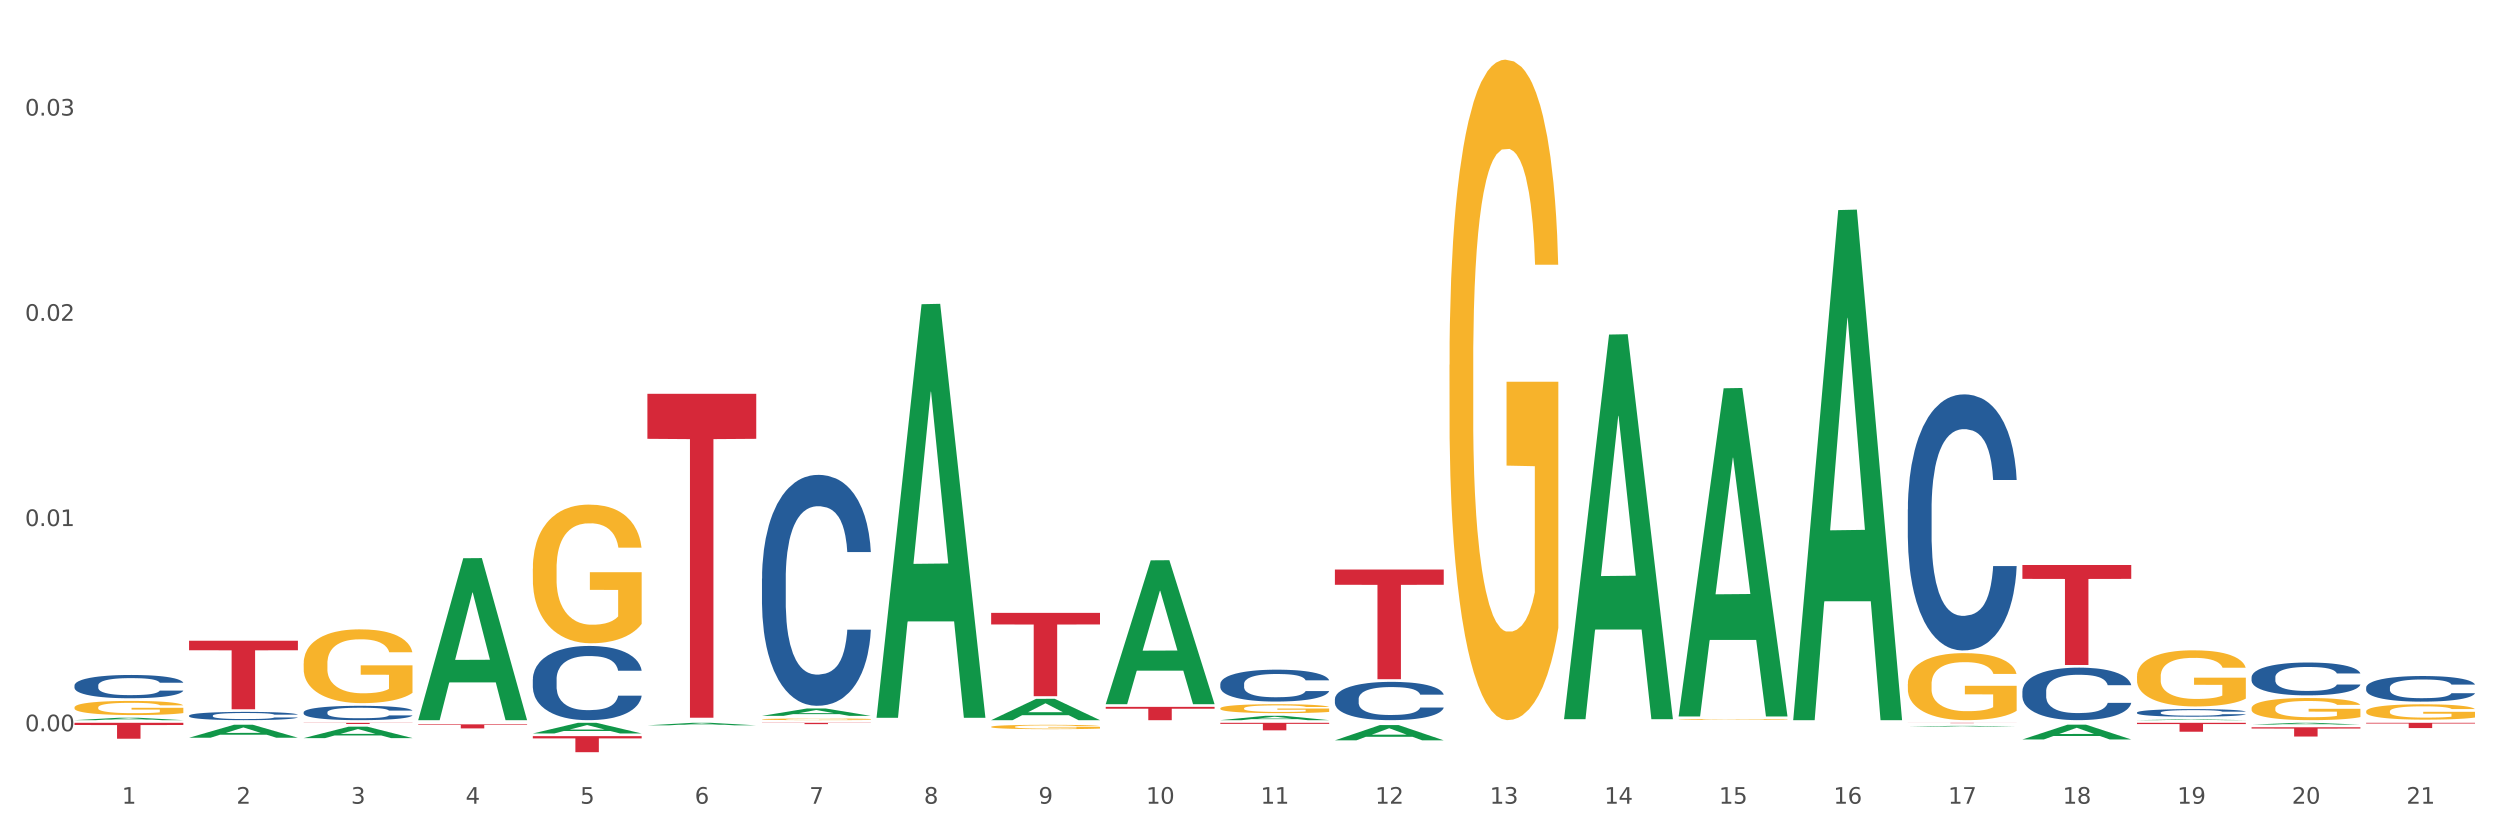 <?xml version="1.0" encoding="utf-8" standalone="no"?>
<!DOCTYPE svg PUBLIC "-//W3C//DTD SVG 1.1//EN"
  "http://www.w3.org/Graphics/SVG/1.1/DTD/svg11.dtd">
<svg xmlns:xlink="http://www.w3.org/1999/xlink" width="1080pt" height="360pt" viewBox="0 0 1080 360" xmlns="http://www.w3.org/2000/svg" version="1.1">
 <rect x="0" y="0" width="1080" height="360" fill="#333333" stroke="none"/>
 <defs>
  <style type="text/css">*{stroke-linejoin: round; stroke-linecap: butt}</style>
 </defs>
 <g id="figure_1">
  <g id="patch_1">
   <path d="M 0 360 
L 1080 360 
L 1080 0 
L 0 0 
z
" style="fill: #ffffff; stroke: #ffffff; stroke-linejoin: miter"/>
  </g>
  <g id="axes_1">
   <g id="matplotlib.axis_1">
    <g id="xtick_1">
     <g id="text_1">
      <!-- 1 -->
      <g style="fill: #4d4d4d" transform="translate(52.633 347.204) scale(0.096 -0.096)">
       <defs>
        <path id="DejaVuSans-31" d="M 794 531 
L 1825 531 
L 1825 4091 
L 703 3866 
L 703 4441 
L 1819 4666 
L 2450 4666 
L 2450 531 
L 3481 531 
L 3481 0 
L 794 0 
L 794 531 
z
" transform="scale(0.016)"/>
       </defs>
       <use xlink:href="#DejaVuSans-31"/>
      </g>
     </g>
    </g>
    <g id="xtick_2">
     <g id="text_2">
      <!-- 2 -->
      <g style="fill: #4d4d4d" transform="translate(102.133 347.204) scale(0.096 -0.096)">
       <defs>
        <path id="DejaVuSans-32" d="M 1228 531 
L 3431 531 
L 3431 0 
L 469 0 
L 469 531 
Q 828 903 1448 1529 
Q 2069 2156 2228 2338 
Q 2531 2678 2651 2914 
Q 2772 3150 2772 3378 
Q 2772 3750 2511 3984 
Q 2250 4219 1831 4219 
Q 1534 4219 1204 4116 
Q 875 4013 500 3803 
L 500 4441 
Q 881 4594 1212 4672 
Q 1544 4750 1819 4750 
Q 2544 4750 2975 4387 
Q 3406 4025 3406 3419 
Q 3406 3131 3298 2873 
Q 3191 2616 2906 2266 
Q 2828 2175 2409 1742 
Q 1991 1309 1228 531 
z
" transform="scale(0.016)"/>
       </defs>
       <use xlink:href="#DejaVuSans-32"/>
      </g>
     </g>
    </g>
    <g id="xtick_3">
     <g id="text_3">
      <!-- 3 -->
      <g style="fill: #4d4d4d" transform="translate(151.633 347.204) scale(0.096 -0.096)">
       <defs>
        <path id="DejaVuSans-33" d="M 2597 2516 
Q 3050 2419 3304 2112 
Q 3559 1806 3559 1356 
Q 3559 666 3084 287 
Q 2609 -91 1734 -91 
Q 1441 -91 1130 -33 
Q 819 25 488 141 
L 488 750 
Q 750 597 1062 519 
Q 1375 441 1716 441 
Q 2309 441 2620 675 
Q 2931 909 2931 1356 
Q 2931 1769 2642 2001 
Q 2353 2234 1838 2234 
L 1294 2234 
L 1294 2753 
L 1863 2753 
Q 2328 2753 2575 2939 
Q 2822 3125 2822 3475 
Q 2822 3834 2567 4026 
Q 2313 4219 1838 4219 
Q 1578 4219 1281 4162 
Q 984 4106 628 3988 
L 628 4550 
Q 988 4650 1302 4700 
Q 1616 4750 1894 4750 
Q 2613 4750 3031 4423 
Q 3450 4097 3450 3541 
Q 3450 3153 3228 2886 
Q 3006 2619 2597 2516 
z
" transform="scale(0.016)"/>
       </defs>
       <use xlink:href="#DejaVuSans-33"/>
      </g>
     </g>
    </g>
    <g id="xtick_4">
     <g id="text_4">
      <!-- 4 -->
      <g style="fill: #4d4d4d" transform="translate(201.133 347.204) scale(0.096 -0.096)">
       <defs>
        <path id="DejaVuSans-34" d="M 2419 4116 
L 825 1625 
L 2419 1625 
L 2419 4116 
z
M 2253 4666 
L 3047 4666 
L 3047 1625 
L 3713 1625 
L 3713 1100 
L 3047 1100 
L 3047 0 
L 2419 0 
L 2419 1100 
L 313 1100 
L 313 1709 
L 2253 4666 
z
" transform="scale(0.016)"/>
       </defs>
       <use xlink:href="#DejaVuSans-34"/>
      </g>
     </g>
    </g>
    <g id="xtick_5">
     <g id="text_5">
      <!-- 5 -->
      <g style="fill: #4d4d4d" transform="translate(250.633 347.204) scale(0.096 -0.096)">
       <defs>
        <path id="DejaVuSans-35" d="M 691 4666 
L 3169 4666 
L 3169 4134 
L 1269 4134 
L 1269 2991 
Q 1406 3038 1543 3061 
Q 1681 3084 1819 3084 
Q 2600 3084 3056 2656 
Q 3513 2228 3513 1497 
Q 3513 744 3044 326 
Q 2575 -91 1722 -91 
Q 1428 -91 1123 -41 
Q 819 9 494 109 
L 494 744 
Q 775 591 1075 516 
Q 1375 441 1709 441 
Q 2250 441 2565 725 
Q 2881 1009 2881 1497 
Q 2881 1984 2565 2268 
Q 2250 2553 1709 2553 
Q 1456 2553 1204 2497 
Q 953 2441 691 2322 
L 691 4666 
z
" transform="scale(0.016)"/>
       </defs>
       <use xlink:href="#DejaVuSans-35"/>
      </g>
     </g>
    </g>
    <g id="xtick_6">
     <g id="text_6">
      <!-- 6 -->
      <g style="fill: #4d4d4d" transform="translate(300.134 347.204) scale(0.096 -0.096)">
       <defs>
        <path id="DejaVuSans-36" d="M 2113 2584 
Q 1688 2584 1439 2293 
Q 1191 2003 1191 1497 
Q 1191 994 1439 701 
Q 1688 409 2113 409 
Q 2538 409 2786 701 
Q 3034 994 3034 1497 
Q 3034 2003 2786 2293 
Q 2538 2584 2113 2584 
z
M 3366 4563 
L 3366 3988 
Q 3128 4100 2886 4159 
Q 2644 4219 2406 4219 
Q 1781 4219 1451 3797 
Q 1122 3375 1075 2522 
Q 1259 2794 1537 2939 
Q 1816 3084 2150 3084 
Q 2853 3084 3261 2657 
Q 3669 2231 3669 1497 
Q 3669 778 3244 343 
Q 2819 -91 2113 -91 
Q 1303 -91 875 529 
Q 447 1150 447 2328 
Q 447 3434 972 4092 
Q 1497 4750 2381 4750 
Q 2619 4750 2861 4703 
Q 3103 4656 3366 4563 
z
" transform="scale(0.016)"/>
       </defs>
       <use xlink:href="#DejaVuSans-36"/>
      </g>
     </g>
    </g>
    <g id="xtick_7">
     <g id="text_7">
      <!-- 7 -->
      <g style="fill: #4d4d4d" transform="translate(349.634 347.204) scale(0.096 -0.096)">
       <defs>
        <path id="DejaVuSans-37" d="M 525 4666 
L 3525 4666 
L 3525 4397 
L 1831 0 
L 1172 0 
L 2766 4134 
L 525 4134 
L 525 4666 
z
" transform="scale(0.016)"/>
       </defs>
       <use xlink:href="#DejaVuSans-37"/>
      </g>
     </g>
    </g>
    <g id="xtick_8">
     <g id="text_8">
      <!-- 8 -->
      <g style="fill: #4d4d4d" transform="translate(399.134 347.204) scale(0.096 -0.096)">
       <defs>
        <path id="DejaVuSans-38" d="M 2034 2216 
Q 1584 2216 1326 1975 
Q 1069 1734 1069 1313 
Q 1069 891 1326 650 
Q 1584 409 2034 409 
Q 2484 409 2743 651 
Q 3003 894 3003 1313 
Q 3003 1734 2745 1975 
Q 2488 2216 2034 2216 
z
M 1403 2484 
Q 997 2584 770 2862 
Q 544 3141 544 3541 
Q 544 4100 942 4425 
Q 1341 4750 2034 4750 
Q 2731 4750 3128 4425 
Q 3525 4100 3525 3541 
Q 3525 3141 3298 2862 
Q 3072 2584 2669 2484 
Q 3125 2378 3379 2068 
Q 3634 1759 3634 1313 
Q 3634 634 3220 271 
Q 2806 -91 2034 -91 
Q 1263 -91 848 271 
Q 434 634 434 1313 
Q 434 1759 690 2068 
Q 947 2378 1403 2484 
z
M 1172 3481 
Q 1172 3119 1398 2916 
Q 1625 2713 2034 2713 
Q 2441 2713 2670 2916 
Q 2900 3119 2900 3481 
Q 2900 3844 2670 4047 
Q 2441 4250 2034 4250 
Q 1625 4250 1398 4047 
Q 1172 3844 1172 3481 
z
" transform="scale(0.016)"/>
       </defs>
       <use xlink:href="#DejaVuSans-38"/>
      </g>
     </g>
    </g>
    <g id="xtick_9">
     <g id="text_9">
      <!-- 9 -->
      <g style="fill: #4d4d4d" transform="translate(448.634 347.204) scale(0.096 -0.096)">
       <defs>
        <path id="DejaVuSans-39" d="M 703 97 
L 703 672 
Q 941 559 1184 500 
Q 1428 441 1663 441 
Q 2288 441 2617 861 
Q 2947 1281 2994 2138 
Q 2813 1869 2534 1725 
Q 2256 1581 1919 1581 
Q 1219 1581 811 2004 
Q 403 2428 403 3163 
Q 403 3881 828 4315 
Q 1253 4750 1959 4750 
Q 2769 4750 3195 4129 
Q 3622 3509 3622 2328 
Q 3622 1225 3098 567 
Q 2575 -91 1691 -91 
Q 1453 -91 1209 -44 
Q 966 3 703 97 
z
M 1959 2075 
Q 2384 2075 2632 2365 
Q 2881 2656 2881 3163 
Q 2881 3666 2632 3958 
Q 2384 4250 1959 4250 
Q 1534 4250 1286 3958 
Q 1038 3666 1038 3163 
Q 1038 2656 1286 2365 
Q 1534 2075 1959 2075 
z
" transform="scale(0.016)"/>
       </defs>
       <use xlink:href="#DejaVuSans-39"/>
      </g>
     </g>
    </g>
    <g id="xtick_10">
     <g id="text_10">
      <!-- 10 -->
      <g style="fill: #4d4d4d" transform="translate(495.079 347.204) scale(0.096 -0.096)">
       <defs>
        <path id="DejaVuSans-30" d="M 2034 4250 
Q 1547 4250 1301 3770 
Q 1056 3291 1056 2328 
Q 1056 1369 1301 889 
Q 1547 409 2034 409 
Q 2525 409 2770 889 
Q 3016 1369 3016 2328 
Q 3016 3291 2770 3770 
Q 2525 4250 2034 4250 
z
M 2034 4750 
Q 2819 4750 3233 4129 
Q 3647 3509 3647 2328 
Q 3647 1150 3233 529 
Q 2819 -91 2034 -91 
Q 1250 -91 836 529 
Q 422 1150 422 2328 
Q 422 3509 836 4129 
Q 1250 4750 2034 4750 
z
" transform="scale(0.016)"/>
       </defs>
       <use xlink:href="#DejaVuSans-31"/>
       <use xlink:href="#DejaVuSans-30" transform="translate(63.623 0)"/>
      </g>
     </g>
    </g>
    <g id="xtick_11">
     <g id="text_11">
      <!-- 11 -->
      <g style="fill: #4d4d4d" transform="translate(544.58 347.204) scale(0.096 -0.096)">
       <use xlink:href="#DejaVuSans-31"/>
       <use xlink:href="#DejaVuSans-31" transform="translate(63.623 0)"/>
      </g>
     </g>
    </g>
    <g id="xtick_12">
     <g id="text_12">
      <!-- 12 -->
      <g style="fill: #4d4d4d" transform="translate(594.08 347.204) scale(0.096 -0.096)">
       <use xlink:href="#DejaVuSans-31"/>
       <use xlink:href="#DejaVuSans-32" transform="translate(63.623 0)"/>
      </g>
     </g>
    </g>
    <g id="xtick_13">
     <g id="text_13">
      <!-- 13 -->
      <g style="fill: #4d4d4d" transform="translate(643.58 347.204) scale(0.096 -0.096)">
       <use xlink:href="#DejaVuSans-31"/>
       <use xlink:href="#DejaVuSans-33" transform="translate(63.623 0)"/>
      </g>
     </g>
    </g>
    <g id="xtick_14">
     <g id="text_14">
      <!-- 14 -->
      <g style="fill: #4d4d4d" transform="translate(693.08 347.204) scale(0.096 -0.096)">
       <use xlink:href="#DejaVuSans-31"/>
       <use xlink:href="#DejaVuSans-34" transform="translate(63.623 0)"/>
      </g>
     </g>
    </g>
    <g id="xtick_15">
     <g id="text_15">
      <!-- 15 -->
      <g style="fill: #4d4d4d" transform="translate(742.58 347.204) scale(0.096 -0.096)">
       <use xlink:href="#DejaVuSans-31"/>
       <use xlink:href="#DejaVuSans-35" transform="translate(63.623 0)"/>
      </g>
     </g>
    </g>
    <g id="xtick_16">
     <g id="text_16">
      <!-- 16 -->
      <g style="fill: #4d4d4d" transform="translate(792.08 347.204) scale(0.096 -0.096)">
       <use xlink:href="#DejaVuSans-31"/>
       <use xlink:href="#DejaVuSans-36" transform="translate(63.623 0)"/>
      </g>
     </g>
    </g>
    <g id="xtick_17">
     <g id="text_17">
      <!-- 17 -->
      <g style="fill: #4d4d4d" transform="translate(841.58 347.204) scale(0.096 -0.096)">
       <use xlink:href="#DejaVuSans-31"/>
       <use xlink:href="#DejaVuSans-37" transform="translate(63.623 0)"/>
      </g>
     </g>
    </g>
    <g id="xtick_18">
     <g id="text_18">
      <!-- 18 -->
      <g style="fill: #4d4d4d" transform="translate(891.08 347.204) scale(0.096 -0.096)">
       <use xlink:href="#DejaVuSans-31"/>
       <use xlink:href="#DejaVuSans-38" transform="translate(63.623 0)"/>
      </g>
     </g>
    </g>
    <g id="xtick_19">
     <g id="text_19">
      <!-- 19 -->
      <g style="fill: #4d4d4d" transform="translate(940.58 347.204) scale(0.096 -0.096)">
       <use xlink:href="#DejaVuSans-31"/>
       <use xlink:href="#DejaVuSans-39" transform="translate(63.623 0)"/>
      </g>
     </g>
    </g>
    <g id="xtick_20">
     <g id="text_20">
      <!-- 20 -->
      <g style="fill: #4d4d4d" transform="translate(990.08 347.204) scale(0.096 -0.096)">
       <use xlink:href="#DejaVuSans-32"/>
       <use xlink:href="#DejaVuSans-30" transform="translate(63.623 0)"/>
      </g>
     </g>
    </g>
    <g id="xtick_21">
     <g id="text_21">
      <!-- 21 -->
      <g style="fill: #4d4d4d" transform="translate(1039.58 347.204) scale(0.096 -0.096)">
       <use xlink:href="#DejaVuSans-32"/>
       <use xlink:href="#DejaVuSans-31" transform="translate(63.623 0)"/>
      </g>
     </g>
    </g>
    <g id="xtick_22"/>
    <g id="xtick_23"/>
    <g id="xtick_24"/>
    <g id="xtick_25"/>
    <g id="xtick_26"/>
    <g id="xtick_27"/>
    <g id="xtick_28"/>
    <g id="xtick_29"/>
    <g id="xtick_30"/>
    <g id="xtick_31"/>
    <g id="xtick_32"/>
    <g id="xtick_33"/>
    <g id="xtick_34"/>
    <g id="xtick_35"/>
    <g id="xtick_36"/>
    <g id="xtick_37"/>
    <g id="xtick_38"/>
    <g id="xtick_39"/>
    <g id="xtick_40"/>
    <g id="xtick_41"/>
   </g>
   <g id="matplotlib.axis_2">
    <g id="ytick_1">
     <g id="text_22">
      <!-- 0.00 -->
      <g style="fill: #4d4d4d" transform="translate(10.8 315.905) scale(0.096 -0.096)">
       <defs>
        <path id="DejaVuSans-2e" d="M 684 794 
L 1344 794 
L 1344 0 
L 684 0 
L 684 794 
z
" transform="scale(0.016)"/>
       </defs>
       <use xlink:href="#DejaVuSans-30"/>
       <use xlink:href="#DejaVuSans-2e" transform="translate(63.623 0)"/>
       <use xlink:href="#DejaVuSans-30" transform="translate(95.41 0)"/>
       <use xlink:href="#DejaVuSans-30" transform="translate(159.033 0)"/>
      </g>
     </g>
    </g>
    <g id="ytick_2">
     <g id="text_23">
      <!-- 0.01 -->
      <g style="fill: #4d4d4d" transform="translate(10.8 227.248) scale(0.096 -0.096)">
       <use xlink:href="#DejaVuSans-30"/>
       <use xlink:href="#DejaVuSans-2e" transform="translate(63.623 0)"/>
       <use xlink:href="#DejaVuSans-30" transform="translate(95.41 0)"/>
       <use xlink:href="#DejaVuSans-31" transform="translate(159.033 0)"/>
      </g>
     </g>
    </g>
    <g id="ytick_3">
     <g id="text_24">
      <!-- 0.02 -->
      <g style="fill: #4d4d4d" transform="translate(10.8 138.59) scale(0.096 -0.096)">
       <use xlink:href="#DejaVuSans-30"/>
       <use xlink:href="#DejaVuSans-2e" transform="translate(63.623 0)"/>
       <use xlink:href="#DejaVuSans-30" transform="translate(95.41 0)"/>
       <use xlink:href="#DejaVuSans-32" transform="translate(159.033 0)"/>
      </g>
     </g>
    </g>
    <g id="ytick_4">
     <g id="text_25">
      <!-- 0.03 -->
      <g style="fill: #4d4d4d" transform="translate(10.8 49.933) scale(0.096 -0.096)">
       <use xlink:href="#DejaVuSans-30"/>
       <use xlink:href="#DejaVuSans-2e" transform="translate(63.623 0)"/>
       <use xlink:href="#DejaVuSans-30" transform="translate(95.41 0)"/>
       <use xlink:href="#DejaVuSans-33" transform="translate(159.033 0)"/>
      </g>
     </g>
    </g>
    <g id="ytick_5"/>
    <g id="ytick_6"/>
    <g id="ytick_7"/>
   </g>
   <g id="PolyCollection_1">
    <path d="M 32.175 311.11 
L 32.223 311.109 
L 51.615 310.053 
L 59.663 310.052 
L 79.2 311.112 
L 69.892 311.112 
L 65.674 310.865 
L 45.652 310.865 
L 45.507 310.869 
L 41.435 311.112 
L 32.175 311.112 
L 32.175 311.11 
L 48.173 310.718 
L 63.153 310.717 
L 55.736 310.278 
L 55.639 310.276 
L 55.542 310.279 
L 48.125 310.717 
L 48.173 310.718 
L 32.175 311.11 
z
" clip-path="url(#pe7304d788f)" style="fill: #109648"/>
    <path d="M 81.675 318.699 
L 81.723 318.693 
L 101.115 313.082 
L 109.163 313.077 
L 128.7 318.709 
L 119.392 318.709 
L 115.174 317.398 
L 95.152 317.398 
L 95.007 317.419 
L 90.935 318.709 
L 81.675 318.709 
L 81.675 318.699 
L 97.673 316.615 
L 112.653 316.609 
L 105.236 314.277 
L 105.139 314.267 
L 105.042 314.282 
L 97.625 316.609 
L 97.673 316.615 
L 81.675 318.699 
z
" clip-path="url(#pe7304d788f)" style="fill: #109648"/>
    <path d="M 131.175 318.855 
L 131.223 318.851 
L 150.615 313.92 
L 158.663 313.915 
L 178.2 318.865 
L 168.892 318.865 
L 164.674 317.712 
L 144.652 317.712 
L 144.507 317.731 
L 140.435 318.865 
L 131.175 318.865 
L 131.175 318.855 
L 147.173 317.024 
L 162.153 317.02 
L 154.736 314.97 
L 154.639 314.961 
L 154.542 314.975 
L 147.125 317.02 
L 147.173 317.024 
L 131.175 318.855 
z
" clip-path="url(#pe7304d788f)" style="fill: #109648"/>
    <path d="M 428.175 313.992 
L 428.231 313.99 
L 428.231 313.928 
L 428.342 313.875 
L 428.897 313.746 
L 429.73 313.639 
L 430.34 313.582 
L 430.951 313.536 
L 431.673 313.49 
L 432.561 313.441 
L 434.171 313.371 
L 435.17 313.335 
L 436.392 313.297 
L 438.613 313.242 
L 440.223 313.211 
L 441.888 313.185 
L 444.609 313.154 
L 446.385 313.14 
L 448.273 313.13 
L 450.549 313.123 
L 452.27 313.121 
L 456.046 313.126 
L 459.266 313.142 
L 460.82 313.154 
L 462.819 313.175 
L 463.874 313.188 
L 465.595 313.216 
L 467.372 313.252 
L 468.593 313.283 
L 470.425 313.341 
L 471.813 313.4 
L 473.09 313.472 
L 473.756 313.522 
L 474.256 313.569 
L 474.7 313.622 
L 475.144 313.706 
L 465.151 313.706 
L 464.762 313.646 
L 464.152 313.589 
L 463.263 313.534 
L 462.486 313.5 
L 461.154 313.457 
L 459.932 313.429 
L 458.655 313.409 
L 457.101 313.391 
L 455.879 313.383 
L 454.158 313.376 
L 450.771 313.378 
L 448.495 313.391 
L 446.941 313.409 
L 445.941 313.424 
L 445.053 313.441 
L 444.054 313.465 
L 442.888 313.502 
L 442.055 313.534 
L 441.222 313.576 
L 440.556 313.617 
L 439.945 313.665 
L 439.445 313.717 
L 439.057 313.77 
L 438.724 313.836 
L 438.446 313.944 
L 438.446 314.18 
L 438.557 314.233 
L 438.835 314.304 
L 439.168 314.357 
L 439.723 314.421 
L 440.223 314.464 
L 441.167 314.526 
L 442.221 314.577 
L 443.054 314.61 
L 443.887 314.638 
L 445.331 314.676 
L 446.941 314.707 
L 448.329 314.725 
L 450.216 314.743 
L 451.493 314.75 
L 452.604 314.753 
L 455.324 314.753 
L 457.267 314.748 
L 459.432 314.736 
L 461.098 314.72 
L 462.486 314.701 
L 464.041 314.67 
L 465.04 314.641 
L 465.04 314.281 
L 452.826 314.28 
L 452.826 314.04 
L 475.2 314.04 
L 475.2 314.743 
L 474.256 314.779 
L 473.201 314.812 
L 472.091 314.841 
L 470.425 314.877 
L 468.427 314.911 
L 466.65 314.935 
L 464.762 314.956 
L 462.542 314.975 
L 459.655 314.992 
L 457.878 314.999 
L 455.657 315.004 
L 453.048 315.006 
L 450.771 315.003 
L 448.551 314.994 
L 446.219 314.978 
L 443.943 314.956 
L 442.221 314.934 
L 440.5 314.906 
L 438.668 314.87 
L 437.225 314.836 
L 436.114 314.805 
L 434.893 314.765 
L 433.56 314.713 
L 432.561 314.667 
L 431.673 314.619 
L 430.729 314.557 
L 430.063 314.503 
L 429.396 314.436 
L 429.008 314.386 
L 428.564 314.309 
L 428.231 314.2 
L 428.175 313.992 
z
" clip-path="url(#pe7304d788f)" style="fill: #f7b32b"/>
    <path d="M 527.175 306.002 
L 527.231 305.999 
L 527.231 305.872 
L 527.342 305.762 
L 527.897 305.497 
L 528.73 305.278 
L 529.34 305.162 
L 529.951 305.066 
L 530.673 304.971 
L 531.561 304.872 
L 533.171 304.727 
L 534.17 304.653 
L 535.392 304.575 
L 537.613 304.462 
L 539.223 304.399 
L 540.888 304.346 
L 543.609 304.282 
L 545.385 304.254 
L 547.273 304.232 
L 549.549 304.218 
L 551.27 304.215 
L 555.046 304.225 
L 558.266 304.257 
L 559.82 304.282 
L 561.819 304.324 
L 562.874 304.353 
L 564.595 304.409 
L 566.372 304.483 
L 567.593 304.547 
L 569.425 304.667 
L 570.813 304.787 
L 572.09 304.935 
L 572.756 305.038 
L 573.256 305.133 
L 573.7 305.243 
L 574.144 305.416 
L 564.151 305.416 
L 563.762 305.292 
L 563.152 305.176 
L 562.263 305.063 
L 561.486 304.992 
L 560.154 304.904 
L 558.932 304.847 
L 557.655 304.805 
L 556.101 304.769 
L 554.879 304.752 
L 553.158 304.738 
L 549.771 304.741 
L 547.495 304.769 
L 545.941 304.805 
L 544.941 304.837 
L 544.053 304.872 
L 543.054 304.921 
L 541.888 304.996 
L 541.055 305.063 
L 540.222 305.147 
L 539.556 305.232 
L 538.945 305.331 
L 538.445 305.437 
L 538.057 305.547 
L 537.724 305.681 
L 537.446 305.903 
L 537.446 306.387 
L 537.557 306.497 
L 537.835 306.642 
L 538.168 306.751 
L 538.723 306.882 
L 539.223 306.97 
L 540.167 307.098 
L 541.221 307.204 
L 542.054 307.271 
L 542.887 307.327 
L 544.331 307.405 
L 545.941 307.469 
L 547.329 307.507 
L 549.216 307.543 
L 550.493 307.557 
L 551.604 307.564 
L 554.324 307.564 
L 556.267 307.553 
L 558.432 307.529 
L 560.098 307.497 
L 561.486 307.458 
L 563.041 307.394 
L 564.04 307.334 
L 564.04 306.596 
L 551.826 306.592 
L 551.826 306.101 
L 574.2 306.101 
L 574.2 307.543 
L 573.256 307.617 
L 572.201 307.684 
L 571.091 307.744 
L 569.425 307.818 
L 567.427 307.889 
L 565.65 307.938 
L 563.762 307.981 
L 561.542 308.02 
L 558.655 308.055 
L 556.878 308.069 
L 554.657 308.08 
L 552.048 308.083 
L 549.771 308.076 
L 547.551 308.058 
L 545.219 308.027 
L 542.943 307.981 
L 541.221 307.935 
L 539.5 307.878 
L 537.668 307.804 
L 536.225 307.733 
L 535.114 307.67 
L 533.893 307.589 
L 532.56 307.483 
L 531.561 307.387 
L 530.673 307.288 
L 529.729 307.161 
L 529.063 307.052 
L 528.396 306.914 
L 528.008 306.811 
L 527.564 306.652 
L 527.231 306.43 
L 527.175 306.002 
z
" clip-path="url(#pe7304d788f)" style="fill: #f7b32b"/>
    <path d="M 626.175 157.621 
L 626.231 157.36 
L 626.231 147.979 
L 626.342 139.9 
L 626.897 120.356 
L 627.73 104.199 
L 628.34 95.599 
L 628.951 88.563 
L 629.673 81.527 
L 630.561 74.23 
L 632.171 63.546 
L 633.17 58.073 
L 634.392 52.34 
L 636.613 44.001 
L 638.223 39.31 
L 639.888 35.402 
L 642.609 30.711 
L 644.385 28.626 
L 646.273 27.062 
L 648.549 26.02 
L 650.27 25.759 
L 654.046 26.541 
L 657.266 28.887 
L 658.82 30.711 
L 660.819 33.838 
L 661.874 35.923 
L 663.595 40.092 
L 665.372 45.565 
L 666.593 50.255 
L 668.425 59.116 
L 669.813 67.976 
L 671.09 78.921 
L 671.756 86.478 
L 672.256 93.514 
L 672.7 101.593 
L 673.144 114.362 
L 663.151 114.362 
L 662.762 105.241 
L 662.152 96.641 
L 661.263 88.302 
L 660.486 83.091 
L 659.154 76.576 
L 657.932 72.406 
L 656.655 69.279 
L 655.101 66.673 
L 653.879 65.37 
L 652.158 64.328 
L 648.771 64.588 
L 646.495 66.673 
L 644.941 69.279 
L 643.941 71.624 
L 643.053 74.23 
L 642.054 77.879 
L 640.888 83.351 
L 640.055 88.302 
L 639.222 94.557 
L 638.556 100.811 
L 637.945 108.108 
L 637.445 115.926 
L 637.057 124.004 
L 636.724 133.907 
L 636.446 150.324 
L 636.446 186.026 
L 636.557 194.104 
L 636.835 204.789 
L 637.168 212.867 
L 637.723 222.509 
L 638.223 229.024 
L 639.167 238.405 
L 640.221 246.223 
L 641.054 251.175 
L 641.887 255.344 
L 643.331 261.077 
L 644.941 265.768 
L 646.329 268.635 
L 648.216 271.24 
L 649.493 272.283 
L 650.604 272.804 
L 653.324 272.804 
L 655.267 272.022 
L 657.432 270.198 
L 659.098 267.853 
L 660.486 264.986 
L 662.041 260.295 
L 663.04 255.865 
L 663.04 201.401 
L 650.826 201.14 
L 650.826 164.918 
L 673.2 164.918 
L 673.2 271.24 
L 672.256 276.713 
L 671.201 281.664 
L 670.091 286.094 
L 668.425 291.567 
L 666.427 296.779 
L 664.65 300.427 
L 662.762 303.554 
L 660.542 306.421 
L 657.655 309.027 
L 655.878 310.069 
L 653.657 310.851 
L 651.048 311.112 
L 648.771 310.59 
L 646.551 309.287 
L 644.219 306.942 
L 641.943 303.554 
L 640.221 300.167 
L 638.5 295.997 
L 636.668 290.525 
L 635.225 285.313 
L 634.114 280.622 
L 632.893 274.628 
L 631.56 266.81 
L 630.561 259.774 
L 629.673 252.478 
L 628.729 243.096 
L 628.063 235.018 
L 627.396 224.854 
L 627.008 217.297 
L 626.564 205.57 
L 626.231 189.153 
L 626.175 157.621 
z
" clip-path="url(#pe7304d788f)" style="fill: #f7b32b"/>
    <path d="M 725.175 310.83 
L 725.231 310.83 
L 725.231 310.817 
L 725.342 310.806 
L 725.897 310.78 
L 726.73 310.757 
L 727.34 310.746 
L 727.951 310.736 
L 728.673 310.727 
L 729.561 310.717 
L 731.171 310.702 
L 732.17 310.695 
L 733.392 310.687 
L 735.613 310.676 
L 737.223 310.669 
L 738.888 310.664 
L 741.609 310.657 
L 743.385 310.655 
L 745.273 310.652 
L 747.549 310.651 
L 749.27 310.651 
L 753.046 310.652 
L 756.266 310.655 
L 757.82 310.657 
L 759.819 310.662 
L 760.874 310.665 
L 762.595 310.67 
L 764.372 310.678 
L 765.593 310.684 
L 767.425 310.696 
L 768.813 310.708 
L 770.09 310.723 
L 770.756 310.733 
L 771.256 310.743 
L 771.7 310.754 
L 772.144 310.771 
L 762.151 310.771 
L 761.762 310.759 
L 761.152 310.747 
L 760.263 310.736 
L 759.486 310.729 
L 758.154 310.72 
L 756.932 310.714 
L 755.655 310.71 
L 754.101 310.706 
L 752.879 310.705 
L 751.158 310.703 
L 747.771 310.704 
L 745.495 310.706 
L 743.941 310.71 
L 742.941 310.713 
L 742.053 310.717 
L 741.054 310.722 
L 739.888 310.729 
L 739.055 310.736 
L 738.222 310.744 
L 737.556 310.753 
L 736.945 310.763 
L 736.445 310.773 
L 736.057 310.784 
L 735.724 310.798 
L 735.446 310.82 
L 735.446 310.869 
L 735.557 310.88 
L 735.835 310.894 
L 736.168 310.905 
L 736.723 310.919 
L 737.223 310.928 
L 738.167 310.94 
L 739.221 310.951 
L 740.054 310.958 
L 740.887 310.963 
L 742.331 310.971 
L 743.941 310.978 
L 745.329 310.981 
L 747.216 310.985 
L 748.493 310.986 
L 749.604 310.987 
L 752.324 310.987 
L 754.267 310.986 
L 756.432 310.984 
L 758.098 310.98 
L 759.486 310.976 
L 761.041 310.97 
L 762.04 310.964 
L 762.04 310.89 
L 749.826 310.89 
L 749.826 310.84 
L 772.2 310.84 
L 772.2 310.985 
L 771.256 310.992 
L 770.201 310.999 
L 769.091 311.005 
L 767.425 311.013 
L 765.427 311.02 
L 763.65 311.025 
L 761.762 311.029 
L 759.542 311.033 
L 756.655 311.036 
L 754.878 311.038 
L 752.657 311.039 
L 750.048 311.039 
L 747.771 311.039 
L 745.551 311.037 
L 743.219 311.034 
L 740.943 311.029 
L 739.221 311.024 
L 737.5 311.019 
L 735.668 311.011 
L 734.225 311.004 
L 733.114 310.998 
L 731.893 310.99 
L 730.56 310.979 
L 729.561 310.969 
L 728.673 310.959 
L 727.729 310.947 
L 727.063 310.936 
L 726.396 310.922 
L 726.008 310.912 
L 725.564 310.896 
L 725.231 310.873 
L 725.175 310.83 
z
" clip-path="url(#pe7304d788f)" style="fill: #f7b32b"/>
    <path d="M 180.675 310.98 
L 180.723 310.914 
L 200.115 241.155 
L 208.163 241.09 
L 227.7 311.112 
L 218.392 311.112 
L 214.174 294.806 
L 194.152 294.806 
L 194.007 295.069 
L 189.935 311.112 
L 180.675 311.112 
L 180.675 310.98 
L 196.673 285.075 
L 211.653 285.01 
L 204.236 256.015 
L 204.139 255.883 
L 204.042 256.08 
L 196.625 285.01 
L 196.673 285.075 
L 180.675 310.98 
z
" clip-path="url(#pe7304d788f)" style="fill: #109648"/>
    <path d="M 32.175 296.108 
L 32.231 296.099 
L 32.231 295.841 
L 32.397 295.492 
L 33.009 294.848 
L 33.787 294.361 
L 35.121 293.791 
L 35.844 293.552 
L 36.789 293.285 
L 38.734 292.853 
L 40.957 292.485 
L 42.514 292.283 
L 43.681 292.154 
L 46.294 291.924 
L 47.794 291.823 
L 49.351 291.74 
L 50.685 291.685 
L 52.908 291.621 
L 54.687 291.593 
L 56.744 291.584 
L 58.467 291.593 
L 60.746 291.63 
L 64.081 291.74 
L 65.359 291.805 
L 67.082 291.915 
L 68.861 292.062 
L 70.306 292.209 
L 71.974 292.421 
L 73.697 292.697 
L 75.365 293.046 
L 76.532 293.368 
L 77.477 293.708 
L 78.311 294.122 
L 78.922 294.572 
L 79.2 294.95 
L 69.028 294.95 
L 68.75 294.609 
L 68.194 294.241 
L 67.638 293.993 
L 67.027 293.791 
L 66.082 293.561 
L 65.248 293.414 
L 63.859 293.239 
L 62.58 293.129 
L 61.524 293.064 
L 60.245 293.009 
L 57.522 292.954 
L 55.576 292.954 
L 54.353 292.973 
L 52.853 293.018 
L 51.574 293.083 
L 50.073 293.193 
L 48.906 293.313 
L 47.739 293.469 
L 47.072 293.579 
L 46.071 293.782 
L 45.404 293.947 
L 44.515 294.232 
L 44.015 294.435 
L 43.125 294.959 
L 42.736 295.345 
L 42.569 295.612 
L 42.458 295.906 
L 42.458 297.34 
L 42.792 297.984 
L 43.07 298.26 
L 43.514 298.572 
L 44.348 298.977 
L 45.571 299.372 
L 46.849 299.658 
L 47.906 299.832 
L 48.906 299.961 
L 49.907 300.062 
L 51.13 300.154 
L 52.13 300.209 
L 53.631 300.264 
L 55.41 300.292 
L 56.799 300.292 
L 59.634 300.246 
L 60.913 300.2 
L 62.135 300.136 
L 63.469 300.035 
L 64.526 299.924 
L 65.137 299.841 
L 66.138 299.667 
L 66.916 299.483 
L 67.583 299.271 
L 68.027 299.087 
L 68.528 298.812 
L 68.917 298.499 
L 69.028 298.333 
L 79.2 298.333 
L 78.978 298.664 
L 78.589 298.986 
L 77.81 299.418 
L 77.199 299.667 
L 76.254 299.97 
L 75.253 300.228 
L 73.864 300.513 
L 72.585 300.724 
L 71.251 300.908 
L 69.806 301.074 
L 67.194 301.304 
L 66.249 301.368 
L 64.248 301.478 
L 62.691 301.543 
L 60.412 301.607 
L 58.078 301.644 
L 55.632 301.653 
L 53.464 301.635 
L 51.074 301.579 
L 49.573 301.524 
L 47.906 301.441 
L 45.96 301.313 
L 44.126 301.156 
L 42.403 300.972 
L 40.791 300.761 
L 39.29 300.522 
L 37.344 300.126 
L 35.899 299.74 
L 34.843 299.382 
L 34.12 299.078 
L 33.398 298.692 
L 33.009 298.425 
L 32.397 297.782 
L 32.175 297.184 
L 32.175 296.108 
z
" clip-path="url(#pe7304d788f)" style="fill: #255c99"/>
    <path d="M 81.675 309.143 
L 81.731 309.14 
L 81.731 309.049 
L 81.897 308.925 
L 82.509 308.696 
L 83.287 308.523 
L 84.621 308.321 
L 85.344 308.236 
L 86.289 308.141 
L 88.234 307.988 
L 90.457 307.857 
L 92.014 307.785 
L 93.181 307.74 
L 95.794 307.658 
L 97.294 307.622 
L 98.851 307.593 
L 100.185 307.573 
L 102.408 307.55 
L 104.187 307.54 
L 106.244 307.537 
L 107.967 307.54 
L 110.246 307.554 
L 113.581 307.593 
L 114.859 307.616 
L 116.582 307.655 
L 118.361 307.707 
L 119.806 307.759 
L 121.474 307.834 
L 123.197 307.932 
L 124.865 308.056 
L 126.032 308.17 
L 126.977 308.291 
L 127.811 308.438 
L 128.422 308.598 
L 128.7 308.732 
L 118.528 308.732 
L 118.25 308.611 
L 117.694 308.481 
L 117.138 308.392 
L 116.527 308.321 
L 115.582 308.239 
L 114.748 308.187 
L 113.359 308.125 
L 112.08 308.086 
L 111.024 308.063 
L 109.745 308.043 
L 107.022 308.024 
L 105.076 308.024 
L 103.853 308.03 
L 102.353 308.046 
L 101.074 308.069 
L 99.573 308.108 
L 98.406 308.151 
L 97.239 308.206 
L 96.572 308.246 
L 95.571 308.317 
L 94.904 308.376 
L 94.015 308.477 
L 93.515 308.549 
L 92.625 308.735 
L 92.236 308.872 
L 92.069 308.967 
L 91.958 309.071 
L 91.958 309.581 
L 92.292 309.809 
L 92.57 309.907 
L 93.014 310.018 
L 93.848 310.162 
L 95.071 310.302 
L 96.349 310.403 
L 97.406 310.465 
L 98.406 310.511 
L 99.407 310.547 
L 100.63 310.58 
L 101.63 310.599 
L 103.131 310.619 
L 104.91 310.628 
L 106.299 310.628 
L 109.134 310.612 
L 110.412 310.596 
L 111.635 310.573 
L 112.969 310.537 
L 114.026 310.498 
L 114.637 310.469 
L 115.638 310.407 
L 116.416 310.341 
L 117.083 310.266 
L 117.527 310.201 
L 118.028 310.103 
L 118.417 309.992 
L 118.528 309.933 
L 128.7 309.933 
L 128.478 310.051 
L 128.089 310.165 
L 127.31 310.318 
L 126.699 310.407 
L 125.754 310.514 
L 124.753 310.606 
L 123.364 310.707 
L 122.085 310.782 
L 120.751 310.847 
L 119.306 310.906 
L 116.694 310.988 
L 115.749 311.01 
L 113.748 311.05 
L 112.191 311.072 
L 109.912 311.095 
L 107.578 311.108 
L 105.132 311.112 
L 102.964 311.105 
L 100.574 311.085 
L 99.073 311.066 
L 97.406 311.037 
L 95.46 310.991 
L 93.626 310.935 
L 91.903 310.87 
L 90.291 310.795 
L 88.79 310.71 
L 86.844 310.57 
L 85.399 310.433 
L 84.343 310.305 
L 83.62 310.198 
L 82.898 310.06 
L 82.509 309.966 
L 81.897 309.737 
L 81.675 309.525 
L 81.675 309.143 
z
" clip-path="url(#pe7304d788f)" style="fill: #255c99"/>
    <path d="M 428.175 311.094 
L 428.223 311.086 
L 447.615 301.901 
L 455.663 301.892 
L 475.2 311.112 
L 465.892 311.112 
L 461.674 308.965 
L 441.652 308.965 
L 441.507 308.999 
L 437.435 311.112 
L 428.175 311.112 
L 428.175 311.094 
L 444.173 307.683 
L 459.153 307.675 
L 451.736 303.857 
L 451.639 303.84 
L 451.542 303.866 
L 444.125 307.675 
L 444.173 307.683 
L 428.175 311.094 
z
" clip-path="url(#pe7304d788f)" style="fill: #109648"/>
    <path d="M 477.675 304.097 
L 477.723 304.039 
L 497.115 242.064 
L 505.163 242.005 
L 524.7 304.214 
L 515.392 304.214 
L 511.174 289.728 
L 491.152 289.728 
L 491.007 289.962 
L 486.935 304.214 
L 477.675 304.214 
L 477.675 304.097 
L 493.673 281.083 
L 508.653 281.025 
L 501.236 255.265 
L 501.139 255.148 
L 501.042 255.323 
L 493.625 281.025 
L 493.673 281.083 
L 477.675 304.097 
z
" clip-path="url(#pe7304d788f)" style="fill: #109648"/>
    <path d="M 131.175 286.61 
L 131.231 286.581 
L 131.231 285.533 
L 131.342 284.63 
L 131.897 282.446 
L 132.73 280.641 
L 133.34 279.68 
L 133.951 278.894 
L 134.673 278.108 
L 135.561 277.293 
L 137.171 276.099 
L 138.17 275.487 
L 139.392 274.847 
L 141.613 273.915 
L 143.223 273.391 
L 144.888 272.954 
L 147.609 272.43 
L 149.385 272.197 
L 151.273 272.022 
L 153.549 271.906 
L 155.27 271.877 
L 159.046 271.964 
L 162.266 272.226 
L 163.82 272.43 
L 165.819 272.779 
L 166.874 273.012 
L 168.595 273.478 
L 170.372 274.09 
L 171.593 274.614 
L 173.425 275.604 
L 174.813 276.594 
L 176.09 277.817 
L 176.756 278.661 
L 177.256 279.447 
L 177.7 280.35 
L 178.144 281.777 
L 168.151 281.777 
L 167.762 280.758 
L 167.152 279.797 
L 166.263 278.865 
L 165.486 278.283 
L 164.154 277.555 
L 162.932 277.089 
L 161.655 276.739 
L 160.101 276.448 
L 158.879 276.303 
L 157.158 276.186 
L 153.771 276.215 
L 151.495 276.448 
L 149.941 276.739 
L 148.941 277.001 
L 148.053 277.293 
L 147.054 277.7 
L 145.888 278.312 
L 145.055 278.865 
L 144.222 279.564 
L 143.556 280.263 
L 142.945 281.078 
L 142.445 281.951 
L 142.057 282.854 
L 141.724 283.961 
L 141.446 285.795 
L 141.446 289.784 
L 141.557 290.687 
L 141.835 291.881 
L 142.168 292.783 
L 142.723 293.861 
L 143.223 294.588 
L 144.167 295.637 
L 145.221 296.51 
L 146.054 297.063 
L 146.887 297.529 
L 148.331 298.17 
L 149.941 298.694 
L 151.329 299.014 
L 153.216 299.306 
L 154.493 299.422 
L 155.604 299.48 
L 158.324 299.48 
L 160.267 299.393 
L 162.432 299.189 
L 164.098 298.927 
L 165.486 298.607 
L 167.041 298.083 
L 168.04 297.588 
L 168.04 291.502 
L 155.826 291.473 
L 155.826 287.426 
L 178.2 287.426 
L 178.2 299.306 
L 177.256 299.917 
L 176.201 300.47 
L 175.091 300.965 
L 173.425 301.577 
L 171.427 302.159 
L 169.65 302.567 
L 167.762 302.916 
L 165.542 303.236 
L 162.655 303.528 
L 160.878 303.644 
L 158.657 303.731 
L 156.048 303.761 
L 153.771 303.702 
L 151.551 303.557 
L 149.219 303.295 
L 146.943 302.916 
L 145.221 302.538 
L 143.5 302.072 
L 141.668 301.46 
L 140.225 300.878 
L 139.114 300.354 
L 137.893 299.684 
L 136.56 298.811 
L 135.561 298.024 
L 134.673 297.209 
L 133.729 296.161 
L 133.063 295.258 
L 132.396 294.123 
L 132.008 293.278 
L 131.564 291.968 
L 131.231 290.133 
L 131.175 286.61 
z
" clip-path="url(#pe7304d788f)" style="fill: #f7b32b"/>
    <path d="M 32.175 305.621 
L 32.231 305.615 
L 32.231 305.415 
L 32.342 305.242 
L 32.897 304.824 
L 33.73 304.478 
L 34.34 304.294 
L 34.951 304.143 
L 35.673 303.992 
L 36.561 303.836 
L 38.171 303.608 
L 39.17 303.491 
L 40.392 303.368 
L 42.613 303.189 
L 44.223 303.089 
L 45.888 303.005 
L 48.609 302.905 
L 50.385 302.86 
L 52.273 302.827 
L 54.549 302.805 
L 56.27 302.799 
L 60.046 302.816 
L 63.266 302.866 
L 64.82 302.905 
L 66.819 302.972 
L 67.874 303.016 
L 69.595 303.106 
L 71.372 303.223 
L 72.593 303.323 
L 74.425 303.513 
L 75.813 303.702 
L 77.09 303.937 
L 77.756 304.098 
L 78.256 304.249 
L 78.7 304.422 
L 79.144 304.695 
L 69.151 304.695 
L 68.762 304.5 
L 68.152 304.316 
L 67.263 304.137 
L 66.486 304.026 
L 65.154 303.887 
L 63.932 303.797 
L 62.655 303.73 
L 61.101 303.675 
L 59.879 303.647 
L 58.158 303.624 
L 54.771 303.63 
L 52.495 303.675 
L 50.941 303.73 
L 49.941 303.781 
L 49.053 303.836 
L 48.054 303.914 
L 46.888 304.032 
L 46.055 304.137 
L 45.222 304.271 
L 44.556 304.405 
L 43.945 304.561 
L 43.445 304.729 
L 43.057 304.902 
L 42.724 305.114 
L 42.446 305.465 
L 42.446 306.229 
L 42.557 306.402 
L 42.835 306.631 
L 43.168 306.803 
L 43.723 307.01 
L 44.223 307.149 
L 45.167 307.35 
L 46.221 307.517 
L 47.054 307.623 
L 47.887 307.713 
L 49.331 307.835 
L 50.941 307.936 
L 52.329 307.997 
L 54.216 308.053 
L 55.493 308.075 
L 56.604 308.086 
L 59.324 308.086 
L 61.267 308.07 
L 63.432 308.03 
L 65.098 307.98 
L 66.486 307.919 
L 68.041 307.819 
L 69.04 307.724 
L 69.04 306.558 
L 56.826 306.552 
L 56.826 305.777 
L 79.2 305.777 
L 79.2 308.053 
L 78.256 308.17 
L 77.201 308.276 
L 76.091 308.371 
L 74.425 308.488 
L 72.427 308.599 
L 70.65 308.677 
L 68.762 308.744 
L 66.542 308.806 
L 63.655 308.862 
L 61.878 308.884 
L 59.657 308.901 
L 57.048 308.906 
L 54.771 308.895 
L 52.551 308.867 
L 50.219 308.817 
L 47.943 308.744 
L 46.221 308.672 
L 44.5 308.583 
L 42.668 308.466 
L 41.225 308.354 
L 40.114 308.254 
L 38.893 308.125 
L 37.56 307.958 
L 36.561 307.807 
L 35.673 307.651 
L 34.729 307.45 
L 34.063 307.278 
L 33.396 307.06 
L 33.008 306.898 
L 32.564 306.647 
L 32.231 306.296 
L 32.175 305.621 
z
" clip-path="url(#pe7304d788f)" style="fill: #f7b32b"/>
    <path d="M 230.175 293.453 
L 230.231 293.423 
L 230.231 292.603 
L 230.397 291.491 
L 231.009 289.441 
L 231.787 287.888 
L 233.121 286.073 
L 233.844 285.311 
L 234.789 284.462 
L 236.734 283.086 
L 238.957 281.914 
L 240.514 281.27 
L 241.681 280.86 
L 244.294 280.128 
L 245.794 279.806 
L 247.351 279.542 
L 248.685 279.366 
L 250.908 279.161 
L 252.687 279.074 
L 254.744 279.044 
L 256.467 279.074 
L 258.746 279.191 
L 262.081 279.542 
L 263.359 279.747 
L 265.082 280.099 
L 266.861 280.567 
L 268.306 281.036 
L 269.974 281.709 
L 271.697 282.588 
L 273.365 283.701 
L 274.532 284.726 
L 275.477 285.809 
L 276.311 287.127 
L 276.922 288.562 
L 277.2 289.763 
L 267.028 289.763 
L 266.75 288.679 
L 266.194 287.508 
L 265.638 286.717 
L 265.027 286.073 
L 264.082 285.341 
L 263.248 284.872 
L 261.859 284.316 
L 260.58 283.964 
L 259.524 283.759 
L 258.245 283.584 
L 255.522 283.408 
L 253.576 283.408 
L 252.353 283.466 
L 250.853 283.613 
L 249.574 283.818 
L 248.073 284.169 
L 246.906 284.55 
L 245.739 285.048 
L 245.072 285.399 
L 244.071 286.043 
L 243.404 286.571 
L 242.515 287.478 
L 242.015 288.123 
L 241.125 289.792 
L 240.736 291.022 
L 240.569 291.871 
L 240.458 292.808 
L 240.458 297.377 
L 240.792 299.427 
L 241.07 300.305 
L 241.514 301.301 
L 242.348 302.59 
L 243.571 303.849 
L 244.849 304.757 
L 245.906 305.313 
L 246.906 305.723 
L 247.907 306.045 
L 249.13 306.338 
L 250.13 306.514 
L 251.631 306.69 
L 253.41 306.777 
L 254.799 306.777 
L 257.634 306.631 
L 258.913 306.485 
L 260.135 306.28 
L 261.469 305.957 
L 262.526 305.606 
L 263.137 305.342 
L 264.137 304.786 
L 264.916 304.2 
L 265.583 303.527 
L 266.027 302.941 
L 266.528 302.062 
L 266.917 301.067 
L 267.028 300.54 
L 277.2 300.54 
L 276.978 301.594 
L 276.589 302.619 
L 275.81 303.995 
L 275.199 304.786 
L 274.254 305.752 
L 273.253 306.572 
L 271.864 307.48 
L 270.585 308.154 
L 269.251 308.739 
L 267.806 309.267 
L 265.194 309.999 
L 264.249 310.204 
L 262.248 310.555 
L 260.691 310.76 
L 258.412 310.965 
L 256.078 311.082 
L 253.632 311.112 
L 251.464 311.053 
L 249.074 310.877 
L 247.573 310.702 
L 245.906 310.438 
L 243.96 310.028 
L 242.126 309.53 
L 240.403 308.944 
L 238.791 308.271 
L 237.29 307.51 
L 235.344 306.25 
L 233.899 305.02 
L 232.843 303.878 
L 232.12 302.912 
L 231.398 301.682 
L 231.009 300.832 
L 230.397 298.783 
L 230.175 296.879 
L 230.175 293.453 
z
" clip-path="url(#pe7304d788f)" style="fill: #255c99"/>
    <path d="M 131.175 307.695 
L 131.231 307.689 
L 131.231 307.53 
L 131.397 307.315 
L 132.009 306.918 
L 132.787 306.618 
L 134.121 306.267 
L 134.844 306.119 
L 135.789 305.955 
L 137.734 305.689 
L 139.957 305.462 
L 141.514 305.337 
L 142.681 305.258 
L 145.294 305.116 
L 146.794 305.054 
L 148.351 305.003 
L 149.685 304.969 
L 151.908 304.929 
L 153.687 304.912 
L 155.744 304.906 
L 157.467 304.912 
L 159.746 304.935 
L 163.081 305.003 
L 164.359 305.042 
L 166.082 305.11 
L 167.861 305.201 
L 169.306 305.292 
L 170.974 305.422 
L 172.697 305.592 
L 174.365 305.808 
L 175.532 306.006 
L 176.477 306.216 
L 177.311 306.471 
L 177.922 306.748 
L 178.2 306.981 
L 168.028 306.981 
L 167.75 306.771 
L 167.194 306.544 
L 166.638 306.391 
L 166.027 306.267 
L 165.082 306.125 
L 164.248 306.034 
L 162.859 305.927 
L 161.58 305.859 
L 160.524 305.819 
L 159.245 305.785 
L 156.522 305.751 
L 154.576 305.751 
L 153.353 305.762 
L 151.853 305.791 
L 150.574 305.83 
L 149.073 305.898 
L 147.906 305.972 
L 146.739 306.068 
L 146.072 306.136 
L 145.071 306.261 
L 144.404 306.363 
L 143.515 306.539 
L 143.015 306.663 
L 142.125 306.986 
L 141.736 307.224 
L 141.569 307.389 
L 141.458 307.57 
L 141.458 308.454 
L 141.792 308.851 
L 142.07 309.021 
L 142.514 309.213 
L 143.348 309.463 
L 144.571 309.706 
L 145.849 309.882 
L 146.906 309.99 
L 147.906 310.069 
L 148.907 310.131 
L 150.13 310.188 
L 151.13 310.222 
L 152.631 310.256 
L 154.41 310.273 
L 155.799 310.273 
L 158.634 310.245 
L 159.912 310.216 
L 161.135 310.177 
L 162.469 310.114 
L 163.526 310.046 
L 164.137 309.995 
L 165.137 309.888 
L 165.916 309.774 
L 166.583 309.644 
L 167.027 309.531 
L 167.528 309.361 
L 167.917 309.168 
L 168.028 309.066 
L 178.2 309.066 
L 177.978 309.27 
L 177.589 309.468 
L 176.81 309.735 
L 176.199 309.888 
L 175.254 310.075 
L 174.253 310.233 
L 172.864 310.409 
L 171.585 310.539 
L 170.251 310.653 
L 168.806 310.755 
L 166.194 310.896 
L 165.249 310.936 
L 163.248 311.004 
L 161.691 311.044 
L 159.412 311.083 
L 157.078 311.106 
L 154.632 311.112 
L 152.464 311.1 
L 150.074 311.066 
L 148.573 311.032 
L 146.906 310.981 
L 144.96 310.902 
L 143.126 310.806 
L 141.403 310.692 
L 139.791 310.562 
L 138.29 310.415 
L 136.344 310.171 
L 134.899 309.933 
L 133.843 309.712 
L 133.12 309.525 
L 132.398 309.287 
L 132.009 309.123 
L 131.397 308.726 
L 131.175 308.358 
L 131.175 307.695 
z
" clip-path="url(#pe7304d788f)" style="fill: #255c99"/>
    <path d="M 527.175 311.108 
L 527.223 311.106 
L 546.615 309.231 
L 554.663 309.229 
L 574.2 311.112 
L 564.892 311.112 
L 560.674 310.673 
L 540.652 310.673 
L 540.507 310.68 
L 536.435 311.112 
L 527.175 311.112 
L 527.175 311.108 
L 543.173 310.412 
L 558.153 310.41 
L 550.736 309.63 
L 550.639 309.627 
L 550.542 309.632 
L 543.125 310.41 
L 543.173 310.412 
L 527.175 311.108 
z
" clip-path="url(#pe7304d788f)" style="fill: #109648"/>
    <path d="M 576.675 319.821 
L 576.723 319.815 
L 596.115 313.229 
L 604.163 313.223 
L 623.7 319.833 
L 614.392 319.833 
L 610.174 318.294 
L 590.152 318.294 
L 590.007 318.319 
L 585.935 319.833 
L 576.675 319.833 
L 576.675 319.821 
L 592.673 317.375 
L 607.653 317.369 
L 600.236 314.632 
L 600.139 314.619 
L 600.042 314.638 
L 592.625 317.369 
L 592.673 317.375 
L 576.675 319.821 
z
" clip-path="url(#pe7304d788f)" style="fill: #109648"/>
    <path d="M 675.675 310.391 
L 675.723 310.235 
L 695.115 144.531 
L 703.163 144.375 
L 722.7 310.704 
L 713.392 310.704 
L 709.174 271.972 
L 689.152 271.972 
L 689.007 272.596 
L 684.935 310.704 
L 675.675 310.704 
L 675.675 310.391 
L 691.673 248.858 
L 706.653 248.701 
L 699.236 179.827 
L 699.139 179.515 
L 699.042 179.984 
L 691.625 248.701 
L 691.673 248.858 
L 675.675 310.391 
z
" clip-path="url(#pe7304d788f)" style="fill: #109648"/>
    <path d="M 725.175 309.238 
L 725.223 309.105 
L 744.615 167.735 
L 752.663 167.602 
L 772.2 309.505 
L 762.892 309.505 
L 758.674 276.461 
L 738.652 276.461 
L 738.507 276.994 
L 734.435 309.505 
L 725.175 309.505 
L 725.175 309.238 
L 741.173 256.741 
L 756.153 256.608 
L 748.736 197.848 
L 748.639 197.581 
L 748.542 197.981 
L 741.125 256.608 
L 741.173 256.741 
L 725.175 309.238 
z
" clip-path="url(#pe7304d788f)" style="fill: #109648"/>
    <path d="M 329.175 310.731 
L 329.231 310.73 
L 329.231 310.707 
L 329.342 310.687 
L 329.897 310.639 
L 330.73 310.599 
L 331.34 310.577 
L 331.951 310.56 
L 332.673 310.542 
L 333.561 310.524 
L 335.171 310.498 
L 336.17 310.484 
L 337.392 310.47 
L 339.613 310.449 
L 341.223 310.438 
L 342.888 310.428 
L 345.609 310.416 
L 347.385 310.411 
L 349.273 310.407 
L 351.549 310.405 
L 353.27 310.404 
L 357.046 310.406 
L 360.266 310.412 
L 361.82 310.416 
L 363.819 310.424 
L 364.874 310.429 
L 366.595 310.44 
L 368.372 310.453 
L 369.593 310.465 
L 371.425 310.487 
L 372.813 310.509 
L 374.09 310.536 
L 374.756 310.555 
L 375.256 310.572 
L 375.7 310.592 
L 376.144 310.624 
L 366.151 310.624 
L 365.762 310.601 
L 365.152 310.58 
L 364.263 310.559 
L 363.486 310.546 
L 362.154 310.53 
L 360.932 310.52 
L 359.655 310.512 
L 358.101 310.505 
L 356.879 310.502 
L 355.158 310.5 
L 351.771 310.5 
L 349.495 310.505 
L 347.941 310.512 
L 346.941 310.518 
L 346.053 310.524 
L 345.054 310.533 
L 343.888 310.547 
L 343.055 310.559 
L 342.222 310.575 
L 341.556 310.59 
L 340.945 310.608 
L 340.445 310.628 
L 340.057 310.648 
L 339.724 310.672 
L 339.446 310.713 
L 339.446 310.801 
L 339.557 310.821 
L 339.835 310.848 
L 340.168 310.868 
L 340.723 310.892 
L 341.223 310.908 
L 342.167 310.931 
L 343.221 310.951 
L 344.054 310.963 
L 344.887 310.973 
L 346.331 310.988 
L 347.941 310.999 
L 349.329 311.006 
L 351.216 311.013 
L 352.493 311.015 
L 353.604 311.017 
L 356.324 311.017 
L 358.267 311.015 
L 360.432 311.01 
L 362.098 311.004 
L 363.486 310.997 
L 365.041 310.986 
L 366.04 310.975 
L 366.04 310.84 
L 353.826 310.839 
L 353.826 310.749 
L 376.2 310.749 
L 376.2 311.013 
L 375.256 311.026 
L 374.201 311.039 
L 373.091 311.05 
L 371.425 311.063 
L 369.427 311.076 
L 367.65 311.085 
L 365.762 311.093 
L 363.542 311.1 
L 360.655 311.106 
L 358.878 311.109 
L 356.657 311.111 
L 354.048 311.112 
L 351.771 311.11 
L 349.551 311.107 
L 347.219 311.101 
L 344.943 311.093 
L 343.221 311.084 
L 341.5 311.074 
L 339.668 311.061 
L 338.225 311.048 
L 337.114 311.036 
L 335.893 311.021 
L 334.56 311.002 
L 333.561 310.984 
L 332.673 310.966 
L 331.729 310.943 
L 331.063 310.923 
L 330.396 310.898 
L 330.008 310.879 
L 329.564 310.85 
L 329.231 310.809 
L 329.175 310.731 
z
" clip-path="url(#pe7304d788f)" style="fill: #f7b32b"/>
    <path d="M 230.175 245.672 
L 230.231 245.617 
L 230.231 243.648 
L 230.342 241.952 
L 230.897 237.848 
L 231.73 234.456 
L 232.34 232.65 
L 232.951 231.173 
L 233.673 229.696 
L 234.561 228.164 
L 236.171 225.921 
L 237.17 224.772 
L 238.392 223.568 
L 240.613 221.817 
L 242.223 220.832 
L 243.888 220.012 
L 246.609 219.027 
L 248.385 218.589 
L 250.273 218.261 
L 252.549 218.042 
L 254.27 217.987 
L 258.046 218.151 
L 261.266 218.644 
L 262.82 219.027 
L 264.819 219.683 
L 265.874 220.121 
L 267.595 220.996 
L 269.372 222.145 
L 270.593 223.13 
L 272.425 224.991 
L 273.813 226.851 
L 275.09 229.149 
L 275.756 230.735 
L 276.256 232.213 
L 276.7 233.909 
L 277.144 236.59 
L 267.151 236.59 
L 266.762 234.675 
L 266.152 232.869 
L 265.263 231.118 
L 264.486 230.024 
L 263.154 228.656 
L 261.932 227.781 
L 260.655 227.124 
L 259.101 226.577 
L 257.879 226.304 
L 256.158 226.085 
L 252.771 226.139 
L 250.495 226.577 
L 248.941 227.124 
L 247.941 227.617 
L 247.053 228.164 
L 246.054 228.93 
L 244.888 230.079 
L 244.055 231.118 
L 243.222 232.432 
L 242.556 233.745 
L 241.945 235.277 
L 241.445 236.918 
L 241.057 238.614 
L 240.724 240.693 
L 240.446 244.14 
L 240.446 251.636 
L 240.557 253.332 
L 240.835 255.575 
L 241.168 257.271 
L 241.723 259.296 
L 242.223 260.664 
L 243.167 262.633 
L 244.221 264.275 
L 245.054 265.314 
L 245.887 266.19 
L 247.331 267.393 
L 248.941 268.378 
L 250.329 268.98 
L 252.216 269.527 
L 253.493 269.746 
L 254.604 269.855 
L 257.324 269.855 
L 259.267 269.691 
L 261.432 269.308 
L 263.098 268.816 
L 264.486 268.214 
L 266.041 267.229 
L 267.04 266.299 
L 267.04 254.864 
L 254.826 254.809 
L 254.826 247.204 
L 277.2 247.204 
L 277.2 269.527 
L 276.256 270.676 
L 275.201 271.716 
L 274.091 272.646 
L 272.425 273.795 
L 270.427 274.889 
L 268.65 275.655 
L 266.762 276.312 
L 264.542 276.914 
L 261.655 277.461 
L 259.878 277.679 
L 257.657 277.844 
L 255.048 277.898 
L 252.771 277.789 
L 250.551 277.515 
L 248.219 277.023 
L 245.943 276.312 
L 244.221 275.6 
L 242.5 274.725 
L 240.668 273.576 
L 239.225 272.482 
L 238.114 271.497 
L 236.893 270.238 
L 235.56 268.597 
L 234.561 267.12 
L 233.673 265.588 
L 232.729 263.618 
L 232.063 261.922 
L 231.396 259.788 
L 231.008 258.202 
L 230.564 255.739 
L 230.231 252.292 
L 230.175 245.672 
z
" clip-path="url(#pe7304d788f)" style="fill: #f7b32b"/>
    <path d="M 1022.175 297.012 
L 1022.231 297.002 
L 1022.231 296.719 
L 1022.397 296.335 
L 1023.009 295.627 
L 1023.787 295.092 
L 1025.121 294.465 
L 1025.844 294.202 
L 1026.789 293.909 
L 1028.734 293.434 
L 1030.957 293.03 
L 1032.514 292.807 
L 1033.681 292.666 
L 1036.294 292.413 
L 1037.794 292.302 
L 1039.351 292.211 
L 1040.685 292.151 
L 1042.908 292.08 
L 1044.687 292.049 
L 1046.744 292.039 
L 1048.467 292.049 
L 1050.746 292.09 
L 1054.081 292.211 
L 1055.359 292.282 
L 1057.082 292.403 
L 1058.861 292.565 
L 1060.306 292.727 
L 1061.974 292.959 
L 1063.697 293.262 
L 1065.365 293.646 
L 1066.532 294 
L 1067.477 294.374 
L 1068.311 294.829 
L 1068.922 295.324 
L 1069.2 295.739 
L 1059.028 295.739 
L 1058.75 295.365 
L 1058.194 294.96 
L 1057.638 294.687 
L 1057.027 294.465 
L 1056.082 294.212 
L 1055.248 294.051 
L 1053.859 293.859 
L 1052.58 293.737 
L 1051.524 293.667 
L 1050.245 293.606 
L 1047.522 293.545 
L 1045.576 293.545 
L 1044.353 293.566 
L 1042.853 293.616 
L 1041.574 293.687 
L 1040.073 293.808 
L 1038.906 293.939 
L 1037.739 294.111 
L 1037.072 294.233 
L 1036.071 294.455 
L 1035.404 294.637 
L 1034.515 294.95 
L 1034.015 295.173 
L 1033.125 295.749 
L 1032.736 296.173 
L 1032.569 296.466 
L 1032.458 296.79 
L 1032.458 298.366 
L 1032.792 299.074 
L 1033.07 299.377 
L 1033.514 299.721 
L 1034.348 300.165 
L 1035.571 300.6 
L 1036.849 300.913 
L 1037.906 301.105 
L 1038.906 301.247 
L 1039.907 301.358 
L 1041.13 301.459 
L 1042.13 301.52 
L 1043.631 301.58 
L 1045.41 301.611 
L 1046.799 301.611 
L 1049.634 301.56 
L 1050.912 301.51 
L 1052.135 301.439 
L 1053.469 301.328 
L 1054.526 301.206 
L 1055.137 301.115 
L 1056.138 300.923 
L 1056.916 300.721 
L 1057.583 300.489 
L 1058.027 300.287 
L 1058.528 299.983 
L 1058.917 299.64 
L 1059.028 299.458 
L 1069.2 299.458 
L 1068.978 299.822 
L 1068.589 300.176 
L 1067.81 300.651 
L 1067.199 300.923 
L 1066.254 301.257 
L 1065.253 301.54 
L 1063.864 301.853 
L 1062.585 302.086 
L 1061.251 302.288 
L 1059.806 302.47 
L 1057.194 302.723 
L 1056.249 302.793 
L 1054.248 302.915 
L 1052.691 302.985 
L 1050.412 303.056 
L 1048.078 303.096 
L 1045.632 303.107 
L 1043.464 303.086 
L 1041.074 303.026 
L 1039.573 302.965 
L 1037.906 302.874 
L 1035.96 302.733 
L 1034.126 302.561 
L 1032.403 302.359 
L 1030.791 302.126 
L 1029.29 301.863 
L 1027.344 301.429 
L 1025.899 301.004 
L 1024.843 300.61 
L 1024.12 300.277 
L 1023.398 299.852 
L 1023.009 299.559 
L 1022.397 298.852 
L 1022.175 298.195 
L 1022.175 297.012 
z
" clip-path="url(#pe7304d788f)" style="fill: #255c99"/>
    <path d="M 972.675 292.582 
L 972.731 292.569 
L 972.731 292.206 
L 972.897 291.713 
L 973.509 290.806 
L 974.287 290.119 
L 975.621 289.316 
L 976.344 288.979 
L 977.289 288.603 
L 979.234 287.994 
L 981.457 287.475 
L 983.014 287.19 
L 984.181 287.009 
L 986.794 286.685 
L 988.294 286.542 
L 989.851 286.426 
L 991.185 286.348 
L 993.408 286.257 
L 995.187 286.218 
L 997.244 286.205 
L 998.967 286.218 
L 1001.246 286.27 
L 1004.581 286.426 
L 1005.859 286.516 
L 1007.582 286.672 
L 1009.361 286.879 
L 1010.806 287.087 
L 1012.474 287.385 
L 1014.197 287.773 
L 1015.865 288.266 
L 1017.032 288.72 
L 1017.977 289.199 
L 1018.811 289.782 
L 1019.422 290.417 
L 1019.7 290.949 
L 1009.528 290.949 
L 1009.25 290.469 
L 1008.694 289.951 
L 1008.138 289.601 
L 1007.527 289.316 
L 1006.582 288.992 
L 1005.748 288.784 
L 1004.359 288.538 
L 1003.08 288.383 
L 1002.024 288.292 
L 1000.745 288.214 
L 998.022 288.136 
L 996.076 288.136 
L 994.853 288.162 
L 993.353 288.227 
L 992.074 288.318 
L 990.573 288.473 
L 989.406 288.642 
L 988.239 288.862 
L 987.572 289.018 
L 986.571 289.303 
L 985.904 289.536 
L 985.015 289.938 
L 984.515 290.223 
L 983.625 290.962 
L 983.236 291.506 
L 983.069 291.882 
L 982.958 292.296 
L 982.958 294.318 
L 983.292 295.225 
L 983.57 295.614 
L 984.014 296.055 
L 984.848 296.625 
L 986.071 297.182 
L 987.349 297.584 
L 988.406 297.83 
L 989.406 298.012 
L 990.407 298.154 
L 991.63 298.284 
L 992.63 298.362 
L 994.131 298.439 
L 995.91 298.478 
L 997.299 298.478 
L 1000.134 298.413 
L 1001.413 298.349 
L 1002.635 298.258 
L 1003.969 298.115 
L 1005.026 297.96 
L 1005.637 297.843 
L 1006.638 297.597 
L 1007.416 297.338 
L 1008.083 297.04 
L 1008.527 296.781 
L 1009.028 296.392 
L 1009.417 295.951 
L 1009.528 295.718 
L 1019.7 295.718 
L 1019.478 296.184 
L 1019.089 296.638 
L 1018.31 297.247 
L 1017.699 297.597 
L 1016.754 298.025 
L 1015.753 298.388 
L 1014.364 298.789 
L 1013.085 299.087 
L 1011.751 299.347 
L 1010.306 299.58 
L 1007.694 299.904 
L 1006.749 299.995 
L 1004.748 300.15 
L 1003.191 300.241 
L 1000.912 300.332 
L 998.578 300.383 
L 996.132 300.396 
L 993.964 300.37 
L 991.574 300.293 
L 990.073 300.215 
L 988.406 300.098 
L 986.46 299.917 
L 984.626 299.696 
L 982.903 299.437 
L 981.291 299.139 
L 979.79 298.802 
L 977.844 298.245 
L 976.399 297.701 
L 975.343 297.195 
L 974.62 296.768 
L 973.898 296.223 
L 973.509 295.847 
L 972.897 294.94 
L 972.675 294.098 
L 972.675 292.582 
z
" clip-path="url(#pe7304d788f)" style="fill: #255c99"/>
    <path d="M 923.175 307.811 
L 923.231 307.808 
L 923.231 307.724 
L 923.397 307.609 
L 924.009 307.399 
L 924.787 307.24 
L 926.121 307.054 
L 926.844 306.976 
L 927.789 306.888 
L 929.734 306.747 
L 931.957 306.627 
L 933.514 306.561 
L 934.681 306.519 
L 937.294 306.444 
L 938.794 306.411 
L 940.351 306.384 
L 941.685 306.366 
L 943.908 306.345 
L 945.687 306.336 
L 947.744 306.333 
L 949.467 306.336 
L 951.746 306.348 
L 955.081 306.384 
L 956.359 306.405 
L 958.082 306.441 
L 959.861 306.489 
L 961.306 306.537 
L 962.974 306.606 
L 964.697 306.696 
L 966.365 306.81 
L 967.532 306.915 
L 968.477 307.027 
L 969.311 307.162 
L 969.922 307.309 
L 970.2 307.432 
L 960.028 307.432 
L 959.75 307.321 
L 959.194 307.201 
L 958.638 307.12 
L 958.027 307.054 
L 957.082 306.979 
L 956.248 306.93 
L 954.859 306.873 
L 953.58 306.837 
L 952.524 306.816 
L 951.245 306.798 
L 948.522 306.78 
L 946.576 306.78 
L 945.353 306.786 
L 943.853 306.801 
L 942.574 306.822 
L 941.073 306.858 
L 939.906 306.897 
L 938.739 306.948 
L 938.072 306.985 
L 937.071 307.051 
L 936.404 307.105 
L 935.515 307.198 
L 935.015 307.264 
L 934.125 307.435 
L 933.736 307.561 
L 933.569 307.649 
L 933.458 307.745 
L 933.458 308.213 
L 933.792 308.424 
L 934.07 308.514 
L 934.514 308.616 
L 935.348 308.748 
L 936.571 308.877 
L 937.849 308.97 
L 938.906 309.028 
L 939.906 309.07 
L 940.907 309.103 
L 942.13 309.133 
L 943.13 309.151 
L 944.631 309.169 
L 946.41 309.178 
L 947.799 309.178 
L 950.634 309.163 
L 951.913 309.148 
L 953.135 309.127 
L 954.469 309.094 
L 955.526 309.058 
L 956.137 309.031 
L 957.138 308.973 
L 957.916 308.913 
L 958.583 308.844 
L 959.027 308.784 
L 959.528 308.694 
L 959.917 308.592 
L 960.028 308.538 
L 970.2 308.538 
L 969.978 308.646 
L 969.589 308.751 
L 968.81 308.892 
L 968.199 308.973 
L 967.254 309.073 
L 966.253 309.157 
L 964.864 309.25 
L 963.585 309.319 
L 962.251 309.379 
L 960.806 309.433 
L 958.194 309.508 
L 957.249 309.529 
L 955.248 309.565 
L 953.691 309.586 
L 951.412 309.607 
L 949.078 309.619 
L 946.632 309.622 
L 944.464 309.616 
L 942.074 309.598 
L 940.573 309.58 
L 938.906 309.553 
L 936.96 309.511 
L 935.126 309.46 
L 933.403 309.4 
L 931.791 309.331 
L 930.29 309.253 
L 928.344 309.124 
L 926.899 308.998 
L 925.843 308.88 
L 925.12 308.781 
L 924.398 308.655 
L 924.009 308.568 
L 923.397 308.358 
L 923.175 308.162 
L 923.175 307.811 
z
" clip-path="url(#pe7304d788f)" style="fill: #255c99"/>
    <path d="M 873.675 298.613 
L 873.731 298.592 
L 873.731 298.011 
L 873.897 297.224 
L 874.509 295.773 
L 875.287 294.674 
L 876.621 293.389 
L 877.344 292.85 
L 878.289 292.249 
L 880.234 291.275 
L 882.457 290.446 
L 884.014 289.99 
L 885.181 289.699 
L 887.794 289.181 
L 889.294 288.953 
L 890.851 288.767 
L 892.185 288.642 
L 894.408 288.497 
L 896.187 288.435 
L 898.244 288.414 
L 899.967 288.435 
L 902.246 288.518 
L 905.581 288.767 
L 906.859 288.912 
L 908.582 289.161 
L 910.361 289.492 
L 911.806 289.824 
L 913.474 290.301 
L 915.197 290.922 
L 916.865 291.71 
L 918.032 292.436 
L 918.977 293.203 
L 919.811 294.135 
L 920.422 295.151 
L 920.7 296.001 
L 910.528 296.001 
L 910.25 295.234 
L 909.694 294.405 
L 909.138 293.845 
L 908.527 293.389 
L 907.582 292.871 
L 906.748 292.539 
L 905.359 292.145 
L 904.08 291.897 
L 903.024 291.752 
L 901.745 291.627 
L 899.022 291.503 
L 897.076 291.503 
L 895.853 291.544 
L 894.353 291.648 
L 893.074 291.793 
L 891.573 292.042 
L 890.406 292.311 
L 889.239 292.664 
L 888.572 292.912 
L 887.571 293.368 
L 886.904 293.741 
L 886.015 294.384 
L 885.515 294.84 
L 884.625 296.022 
L 884.236 296.892 
L 884.069 297.493 
L 883.958 298.157 
L 883.958 301.39 
L 884.292 302.841 
L 884.57 303.463 
L 885.014 304.168 
L 885.848 305.08 
L 887.071 305.971 
L 888.349 306.614 
L 889.406 307.007 
L 890.406 307.298 
L 891.407 307.526 
L 892.63 307.733 
L 893.63 307.857 
L 895.131 307.982 
L 896.91 308.044 
L 898.299 308.044 
L 901.134 307.94 
L 902.413 307.837 
L 903.635 307.691 
L 904.969 307.463 
L 906.026 307.215 
L 906.637 307.028 
L 907.638 306.634 
L 908.416 306.22 
L 909.083 305.743 
L 909.527 305.328 
L 910.028 304.707 
L 910.417 304.002 
L 910.528 303.629 
L 920.7 303.629 
L 920.478 304.375 
L 920.089 305.1 
L 919.31 306.075 
L 918.699 306.634 
L 917.754 307.318 
L 916.753 307.899 
L 915.364 308.541 
L 914.085 309.018 
L 912.751 309.433 
L 911.306 309.806 
L 908.694 310.324 
L 907.749 310.469 
L 905.748 310.718 
L 904.191 310.863 
L 901.912 311.008 
L 899.578 311.091 
L 897.132 311.112 
L 894.964 311.07 
L 892.574 310.946 
L 891.073 310.821 
L 889.406 310.635 
L 887.46 310.345 
L 885.626 309.992 
L 883.903 309.578 
L 882.291 309.101 
L 880.79 308.562 
L 878.844 307.671 
L 877.399 306.8 
L 876.343 305.992 
L 875.62 305.308 
L 874.898 304.437 
L 874.509 303.836 
L 873.897 302.385 
L 873.675 301.038 
L 873.675 298.613 
z
" clip-path="url(#pe7304d788f)" style="fill: #255c99"/>
    <path d="M 824.175 220.077 
L 824.231 219.976 
L 824.231 217.146 
L 824.397 213.307 
L 825.009 206.234 
L 825.787 200.879 
L 827.121 194.615 
L 827.844 191.988 
L 828.789 189.058 
L 830.734 184.309 
L 832.957 180.267 
L 834.514 178.044 
L 835.681 176.63 
L 838.294 174.104 
L 839.794 172.992 
L 841.351 172.083 
L 842.685 171.477 
L 844.908 170.769 
L 846.687 170.466 
L 848.744 170.365 
L 850.467 170.466 
L 852.746 170.87 
L 856.081 172.083 
L 857.359 172.79 
L 859.082 174.003 
L 860.861 175.619 
L 862.306 177.236 
L 863.974 179.56 
L 865.697 182.591 
L 867.365 186.431 
L 868.532 189.967 
L 869.477 193.705 
L 870.311 198.252 
L 870.922 203.203 
L 871.2 207.346 
L 861.028 207.346 
L 860.75 203.607 
L 860.194 199.566 
L 859.638 196.838 
L 859.027 194.615 
L 858.082 192.089 
L 857.248 190.472 
L 855.859 188.552 
L 854.58 187.34 
L 853.524 186.633 
L 852.245 186.026 
L 849.522 185.42 
L 847.576 185.42 
L 846.353 185.622 
L 844.853 186.127 
L 843.574 186.835 
L 842.073 188.047 
L 840.906 189.361 
L 839.739 191.078 
L 839.072 192.291 
L 838.071 194.514 
L 837.404 196.332 
L 836.515 199.465 
L 836.015 201.687 
L 835.125 207.447 
L 834.736 211.69 
L 834.569 214.62 
L 834.458 217.854 
L 834.458 233.616 
L 834.792 240.689 
L 835.07 243.72 
L 835.514 247.155 
L 836.348 251.601 
L 837.571 255.945 
L 838.849 259.078 
L 839.906 260.997 
L 840.906 262.412 
L 841.907 263.523 
L 843.13 264.534 
L 844.13 265.14 
L 845.631 265.746 
L 847.41 266.049 
L 848.799 266.049 
L 851.634 265.544 
L 852.913 265.039 
L 854.135 264.332 
L 855.469 263.22 
L 856.526 262.008 
L 857.137 261.098 
L 858.138 259.179 
L 858.916 257.158 
L 859.583 254.834 
L 860.027 252.813 
L 860.528 249.782 
L 860.917 246.347 
L 861.028 244.528 
L 871.2 244.528 
L 870.978 248.165 
L 870.589 251.702 
L 869.81 256.451 
L 869.199 259.179 
L 868.254 262.513 
L 867.253 265.342 
L 865.864 268.474 
L 864.585 270.798 
L 863.251 272.819 
L 861.806 274.638 
L 859.194 277.164 
L 858.249 277.871 
L 856.248 279.083 
L 854.691 279.791 
L 852.412 280.498 
L 850.078 280.902 
L 847.632 281.003 
L 845.464 280.801 
L 843.074 280.195 
L 841.573 279.589 
L 839.906 278.679 
L 837.96 277.265 
L 836.126 275.547 
L 834.403 273.526 
L 832.791 271.202 
L 831.29 268.575 
L 829.344 264.231 
L 827.899 259.987 
L 826.843 256.047 
L 826.12 252.712 
L 825.398 248.469 
L 825.009 245.538 
L 824.397 238.466 
L 824.175 231.898 
L 824.175 220.077 
z
" clip-path="url(#pe7304d788f)" style="fill: #255c99"/>
    <path d="M 576.675 302 
L 576.731 301.985 
L 576.731 301.561 
L 576.897 300.987 
L 577.509 299.93 
L 578.287 299.129 
L 579.621 298.192 
L 580.344 297.799 
L 581.289 297.361 
L 583.234 296.65 
L 585.457 296.046 
L 587.014 295.714 
L 588.181 295.502 
L 590.794 295.124 
L 592.294 294.958 
L 593.851 294.822 
L 595.185 294.731 
L 597.408 294.626 
L 599.187 294.58 
L 601.244 294.565 
L 602.967 294.58 
L 605.246 294.641 
L 608.581 294.822 
L 609.859 294.928 
L 611.582 295.109 
L 613.361 295.351 
L 614.806 295.593 
L 616.474 295.94 
L 618.197 296.394 
L 619.865 296.968 
L 621.032 297.497 
L 621.977 298.056 
L 622.811 298.736 
L 623.422 299.476 
L 623.7 300.096 
L 613.528 300.096 
L 613.25 299.537 
L 612.694 298.932 
L 612.138 298.524 
L 611.527 298.192 
L 610.582 297.814 
L 609.748 297.572 
L 608.359 297.285 
L 607.08 297.104 
L 606.024 296.998 
L 604.745 296.907 
L 602.022 296.817 
L 600.076 296.817 
L 598.853 296.847 
L 597.353 296.922 
L 596.074 297.028 
L 594.573 297.21 
L 593.406 297.406 
L 592.239 297.663 
L 591.572 297.844 
L 590.571 298.177 
L 589.904 298.449 
L 589.015 298.917 
L 588.515 299.25 
L 587.625 300.111 
L 587.236 300.745 
L 587.069 301.184 
L 586.958 301.667 
L 586.958 304.025 
L 587.292 305.082 
L 587.57 305.536 
L 588.014 306.049 
L 588.848 306.714 
L 590.071 307.364 
L 591.349 307.833 
L 592.406 308.12 
L 593.406 308.331 
L 594.407 308.497 
L 595.63 308.649 
L 596.63 308.739 
L 598.131 308.83 
L 599.91 308.875 
L 601.299 308.875 
L 604.134 308.8 
L 605.413 308.724 
L 606.635 308.618 
L 607.969 308.452 
L 609.026 308.271 
L 609.637 308.135 
L 610.638 307.848 
L 611.416 307.545 
L 612.083 307.198 
L 612.527 306.896 
L 613.028 306.442 
L 613.417 305.929 
L 613.528 305.657 
L 623.7 305.657 
L 623.478 306.201 
L 623.089 306.729 
L 622.31 307.44 
L 621.699 307.848 
L 620.754 308.346 
L 619.753 308.769 
L 618.364 309.238 
L 617.085 309.585 
L 615.751 309.888 
L 614.306 310.16 
L 611.694 310.537 
L 610.749 310.643 
L 608.748 310.824 
L 607.191 310.93 
L 604.912 311.036 
L 602.578 311.096 
L 600.132 311.112 
L 597.964 311.081 
L 595.574 310.991 
L 594.073 310.9 
L 592.406 310.764 
L 590.46 310.552 
L 588.626 310.296 
L 586.903 309.993 
L 585.291 309.646 
L 583.79 309.253 
L 581.844 308.603 
L 580.399 307.969 
L 579.343 307.379 
L 578.62 306.881 
L 577.898 306.246 
L 577.509 305.808 
L 576.897 304.75 
L 576.675 303.768 
L 576.675 302 
z
" clip-path="url(#pe7304d788f)" style="fill: #255c99"/>
    <path d="M 527.175 295.483 
L 527.231 295.471 
L 527.231 295.119 
L 527.397 294.641 
L 528.009 293.76 
L 528.787 293.093 
L 530.121 292.313 
L 530.844 291.986 
L 531.789 291.622 
L 533.734 291.03 
L 535.957 290.527 
L 537.514 290.25 
L 538.681 290.074 
L 541.294 289.76 
L 542.794 289.622 
L 544.351 289.508 
L 545.685 289.433 
L 547.908 289.345 
L 549.687 289.307 
L 551.744 289.294 
L 553.467 289.307 
L 555.746 289.357 
L 559.081 289.508 
L 560.359 289.596 
L 562.082 289.747 
L 563.861 289.949 
L 565.306 290.15 
L 566.974 290.439 
L 568.697 290.817 
L 570.365 291.295 
L 571.532 291.735 
L 572.477 292.2 
L 573.311 292.766 
L 573.922 293.383 
L 574.2 293.898 
L 564.028 293.898 
L 563.75 293.433 
L 563.194 292.93 
L 562.638 292.59 
L 562.027 292.313 
L 561.082 291.999 
L 560.248 291.798 
L 558.859 291.559 
L 557.58 291.408 
L 556.524 291.32 
L 555.245 291.244 
L 552.522 291.169 
L 550.576 291.169 
L 549.353 291.194 
L 547.853 291.257 
L 546.574 291.345 
L 545.073 291.496 
L 543.906 291.659 
L 542.739 291.873 
L 542.072 292.024 
L 541.071 292.301 
L 540.404 292.527 
L 539.515 292.917 
L 539.015 293.194 
L 538.125 293.911 
L 537.736 294.439 
L 537.569 294.804 
L 537.458 295.207 
L 537.458 297.169 
L 537.792 298.05 
L 538.07 298.427 
L 538.514 298.855 
L 539.348 299.408 
L 540.571 299.949 
L 541.849 300.339 
L 542.906 300.578 
L 543.906 300.754 
L 544.907 300.893 
L 546.13 301.018 
L 547.13 301.094 
L 548.631 301.169 
L 550.41 301.207 
L 551.799 301.207 
L 554.634 301.144 
L 555.913 301.081 
L 557.135 300.993 
L 558.469 300.855 
L 559.526 300.704 
L 560.137 300.591 
L 561.138 300.352 
L 561.916 300.1 
L 562.583 299.811 
L 563.027 299.559 
L 563.528 299.182 
L 563.917 298.754 
L 564.028 298.528 
L 574.2 298.528 
L 573.978 298.981 
L 573.589 299.421 
L 572.81 300.012 
L 572.199 300.352 
L 571.254 300.767 
L 570.253 301.119 
L 568.864 301.509 
L 567.585 301.798 
L 566.251 302.05 
L 564.806 302.276 
L 562.194 302.591 
L 561.249 302.679 
L 559.248 302.83 
L 557.691 302.918 
L 555.412 303.006 
L 553.078 303.056 
L 550.632 303.069 
L 548.464 303.044 
L 546.074 302.968 
L 544.573 302.893 
L 542.906 302.779 
L 540.96 302.603 
L 539.126 302.39 
L 537.403 302.138 
L 535.791 301.849 
L 534.29 301.522 
L 532.344 300.981 
L 530.899 300.452 
L 529.843 299.962 
L 529.12 299.547 
L 528.398 299.018 
L 528.009 298.653 
L 527.397 297.773 
L 527.175 296.955 
L 527.175 295.483 
z
" clip-path="url(#pe7304d788f)" style="fill: #255c99"/>
    <path d="M 329.175 249.967 
L 329.231 249.876 
L 329.231 247.325 
L 329.397 243.863 
L 330.009 237.485 
L 330.787 232.656 
L 332.121 227.007 
L 332.844 224.638 
L 333.789 221.995 
L 335.734 217.713 
L 337.957 214.069 
L 339.514 212.064 
L 340.681 210.788 
L 343.294 208.511 
L 344.794 207.508 
L 346.351 206.688 
L 347.685 206.142 
L 349.908 205.504 
L 351.687 205.23 
L 353.744 205.139 
L 355.467 205.23 
L 357.746 205.595 
L 361.081 206.688 
L 362.359 207.326 
L 364.082 208.419 
L 365.861 209.877 
L 367.306 211.335 
L 368.974 213.431 
L 370.697 216.164 
L 372.365 219.626 
L 373.532 222.815 
L 374.477 226.187 
L 375.311 230.287 
L 375.922 234.751 
L 376.2 238.487 
L 366.028 238.487 
L 365.75 235.116 
L 365.194 231.471 
L 364.638 229.011 
L 364.027 227.007 
L 363.082 224.729 
L 362.248 223.271 
L 360.859 221.54 
L 359.58 220.446 
L 358.524 219.809 
L 357.245 219.262 
L 354.522 218.715 
L 352.576 218.715 
L 351.353 218.898 
L 349.853 219.353 
L 348.574 219.991 
L 347.073 221.084 
L 345.906 222.269 
L 344.739 223.818 
L 344.072 224.911 
L 343.071 226.916 
L 342.404 228.556 
L 341.515 231.38 
L 341.015 233.385 
L 340.125 238.578 
L 339.736 242.405 
L 339.569 245.047 
L 339.458 247.963 
L 339.458 262.177 
L 339.792 268.555 
L 340.07 271.288 
L 340.514 274.386 
L 341.348 278.395 
L 342.571 282.313 
L 343.849 285.137 
L 344.906 286.868 
L 345.906 288.144 
L 346.907 289.146 
L 348.13 290.057 
L 349.13 290.604 
L 350.631 291.151 
L 352.41 291.424 
L 353.799 291.424 
L 356.634 290.968 
L 357.913 290.513 
L 359.135 289.875 
L 360.469 288.873 
L 361.526 287.779 
L 362.137 286.959 
L 363.137 285.228 
L 363.916 283.406 
L 364.583 281.31 
L 365.027 279.488 
L 365.528 276.755 
L 365.917 273.657 
L 366.028 272.017 
L 376.2 272.017 
L 375.978 275.297 
L 375.589 278.486 
L 374.81 282.768 
L 374.199 285.228 
L 373.254 288.235 
L 372.253 290.786 
L 370.864 293.611 
L 369.585 295.706 
L 368.251 297.529 
L 366.806 299.169 
L 364.194 301.447 
L 363.249 302.084 
L 361.248 303.178 
L 359.691 303.815 
L 357.412 304.453 
L 355.078 304.818 
L 352.632 304.909 
L 350.464 304.727 
L 348.074 304.18 
L 346.573 303.633 
L 344.906 302.813 
L 342.96 301.538 
L 341.126 299.989 
L 339.403 298.166 
L 337.791 296.071 
L 336.29 293.702 
L 334.344 289.784 
L 332.899 285.957 
L 331.843 282.404 
L 331.12 279.397 
L 330.398 275.57 
L 330.009 272.928 
L 329.397 266.55 
L 329.175 260.628 
L 329.175 249.967 
z
" clip-path="url(#pe7304d788f)" style="fill: #255c99"/>
    <path d="M 824.175 313.954 
L 824.223 313.954 
L 843.615 313.562 
L 851.663 313.562 
L 871.2 313.955 
L 861.892 313.955 
L 857.674 313.864 
L 837.652 313.864 
L 837.507 313.865 
L 833.435 313.955 
L 824.175 313.955 
L 824.175 313.954 
L 840.173 313.809 
L 855.153 313.809 
L 847.736 313.646 
L 847.639 313.645 
L 847.542 313.646 
L 840.125 313.809 
L 840.173 313.809 
L 824.175 313.954 
z
" clip-path="url(#pe7304d788f)" style="fill: #109648"/>
    <path d="M 774.675 310.697 
L 774.723 310.49 
L 794.115 90.754 
L 802.163 90.547 
L 821.7 311.112 
L 812.392 311.112 
L 808.174 259.75 
L 788.152 259.75 
L 788.007 260.578 
L 783.935 311.112 
L 774.675 311.112 
L 774.675 310.697 
L 790.673 229.099 
L 805.653 228.892 
L 798.236 137.559 
L 798.139 137.145 
L 798.042 137.766 
L 790.625 228.892 
L 790.673 229.099 
L 774.675 310.697 
z
" clip-path="url(#pe7304d788f)" style="fill: #109648"/>
    <path d="M 824.175 295.533 
L 824.231 295.506 
L 824.231 294.554 
L 824.342 293.734 
L 824.897 291.75 
L 825.73 290.111 
L 826.34 289.238 
L 826.951 288.524 
L 827.673 287.809 
L 828.561 287.069 
L 830.171 285.984 
L 831.17 285.429 
L 832.392 284.847 
L 834.613 284.001 
L 836.223 283.525 
L 837.888 283.128 
L 840.609 282.652 
L 842.385 282.44 
L 844.273 282.281 
L 846.549 282.176 
L 848.27 282.149 
L 852.046 282.229 
L 855.266 282.467 
L 856.82 282.652 
L 858.819 282.969 
L 859.874 283.181 
L 861.595 283.604 
L 863.372 284.159 
L 864.593 284.635 
L 866.425 285.535 
L 867.813 286.434 
L 869.09 287.545 
L 869.756 288.312 
L 870.256 289.026 
L 870.7 289.846 
L 871.144 291.142 
L 861.151 291.142 
L 860.762 290.216 
L 860.152 289.343 
L 859.263 288.497 
L 858.486 287.968 
L 857.154 287.307 
L 855.932 286.884 
L 854.655 286.566 
L 853.101 286.302 
L 851.879 286.17 
L 850.158 286.064 
L 846.771 286.09 
L 844.495 286.302 
L 842.941 286.566 
L 841.941 286.804 
L 841.053 287.069 
L 840.054 287.439 
L 838.888 287.995 
L 838.055 288.497 
L 837.222 289.132 
L 836.556 289.767 
L 835.945 290.507 
L 835.445 291.301 
L 835.057 292.121 
L 834.724 293.126 
L 834.446 294.792 
L 834.446 298.416 
L 834.557 299.236 
L 834.835 300.32 
L 835.168 301.14 
L 835.723 302.119 
L 836.223 302.78 
L 837.167 303.732 
L 838.221 304.526 
L 839.054 305.028 
L 839.887 305.451 
L 841.331 306.033 
L 842.941 306.509 
L 844.329 306.8 
L 846.216 307.065 
L 847.493 307.171 
L 848.604 307.223 
L 851.324 307.223 
L 853.267 307.144 
L 855.432 306.959 
L 857.098 306.721 
L 858.486 306.43 
L 860.041 305.954 
L 861.04 305.504 
L 861.04 299.976 
L 848.826 299.95 
L 848.826 296.273 
L 871.2 296.273 
L 871.2 307.065 
L 870.256 307.62 
L 869.201 308.123 
L 868.091 308.572 
L 866.425 309.128 
L 864.427 309.657 
L 862.65 310.027 
L 860.762 310.345 
L 858.542 310.635 
L 855.655 310.9 
L 853.878 311.006 
L 851.657 311.085 
L 849.048 311.112 
L 846.771 311.059 
L 844.551 310.926 
L 842.219 310.688 
L 839.943 310.345 
L 838.221 310.001 
L 836.5 309.578 
L 834.668 309.022 
L 833.225 308.493 
L 832.114 308.017 
L 830.893 307.409 
L 829.56 306.615 
L 828.561 305.901 
L 827.673 305.16 
L 826.729 304.208 
L 826.063 303.388 
L 825.396 302.357 
L 825.008 301.59 
L 824.564 300.399 
L 824.231 298.733 
L 824.175 295.533 
z
" clip-path="url(#pe7304d788f)" style="fill: #f7b32b"/>
    <path d="M 972.675 313.037 
L 972.723 313.036 
L 992.115 312.258 
L 1000.163 312.258 
L 1019.7 313.038 
L 1010.392 313.038 
L 1006.174 312.856 
L 986.152 312.856 
L 986.007 312.859 
L 981.935 313.038 
L 972.675 313.038 
L 972.675 313.037 
L 988.673 312.748 
L 1003.653 312.747 
L 996.236 312.424 
L 996.139 312.423 
L 996.042 312.425 
L 988.625 312.747 
L 988.673 312.748 
L 972.675 313.037 
z
" clip-path="url(#pe7304d788f)" style="fill: #109648"/>
    <path d="M 1022.175 307.32 
L 1022.231 307.314 
L 1022.231 307.096 
L 1022.342 306.908 
L 1022.897 306.453 
L 1023.73 306.078 
L 1024.34 305.877 
L 1024.951 305.714 
L 1025.673 305.55 
L 1026.561 305.38 
L 1028.171 305.132 
L 1029.17 305.004 
L 1030.392 304.871 
L 1032.613 304.677 
L 1034.223 304.568 
L 1035.888 304.477 
L 1038.609 304.368 
L 1040.385 304.319 
L 1042.273 304.283 
L 1044.549 304.259 
L 1046.27 304.253 
L 1050.046 304.271 
L 1053.266 304.325 
L 1054.82 304.368 
L 1056.819 304.441 
L 1057.874 304.489 
L 1059.595 304.586 
L 1061.372 304.713 
L 1062.593 304.822 
L 1064.425 305.029 
L 1065.813 305.235 
L 1067.09 305.489 
L 1067.756 305.665 
L 1068.256 305.829 
L 1068.7 306.017 
L 1069.144 306.314 
L 1059.151 306.314 
L 1058.762 306.102 
L 1058.152 305.902 
L 1057.263 305.708 
L 1056.486 305.586 
L 1055.154 305.435 
L 1053.932 305.338 
L 1052.655 305.265 
L 1051.101 305.204 
L 1049.879 305.174 
L 1048.158 305.15 
L 1044.771 305.156 
L 1042.495 305.204 
L 1040.941 305.265 
L 1039.941 305.32 
L 1039.053 305.38 
L 1038.054 305.465 
L 1036.888 305.592 
L 1036.055 305.708 
L 1035.222 305.853 
L 1034.556 305.999 
L 1033.945 306.168 
L 1033.445 306.35 
L 1033.057 306.538 
L 1032.724 306.769 
L 1032.446 307.151 
L 1032.446 307.981 
L 1032.557 308.169 
L 1032.835 308.418 
L 1033.168 308.606 
L 1033.723 308.83 
L 1034.223 308.982 
L 1035.167 309.2 
L 1036.221 309.382 
L 1037.054 309.497 
L 1037.887 309.594 
L 1039.331 309.727 
L 1040.941 309.836 
L 1042.329 309.903 
L 1044.216 309.964 
L 1045.493 309.988 
L 1046.604 310 
L 1049.324 310 
L 1051.267 309.982 
L 1053.432 309.94 
L 1055.098 309.885 
L 1056.486 309.818 
L 1058.041 309.709 
L 1059.04 309.606 
L 1059.04 308.339 
L 1046.826 308.333 
L 1046.826 307.49 
L 1069.2 307.49 
L 1069.2 309.964 
L 1068.256 310.091 
L 1067.201 310.206 
L 1066.091 310.309 
L 1064.425 310.437 
L 1062.427 310.558 
L 1060.65 310.643 
L 1058.762 310.716 
L 1056.542 310.782 
L 1053.655 310.843 
L 1051.878 310.867 
L 1049.657 310.885 
L 1047.048 310.891 
L 1044.771 310.879 
L 1042.551 310.849 
L 1040.219 310.794 
L 1037.943 310.716 
L 1036.221 310.637 
L 1034.5 310.54 
L 1032.668 310.412 
L 1031.225 310.291 
L 1030.114 310.182 
L 1028.893 310.043 
L 1027.56 309.861 
L 1026.561 309.697 
L 1025.673 309.527 
L 1024.729 309.309 
L 1024.063 309.121 
L 1023.396 308.885 
L 1023.008 308.709 
L 1022.564 308.436 
L 1022.231 308.054 
L 1022.175 307.32 
z
" clip-path="url(#pe7304d788f)" style="fill: #f7b32b"/>
    <path d="M 972.675 305.964 
L 972.731 305.956 
L 972.731 305.641 
L 972.842 305.37 
L 973.397 304.715 
L 974.23 304.173 
L 974.84 303.884 
L 975.451 303.648 
L 976.173 303.412 
L 977.061 303.168 
L 978.671 302.809 
L 979.67 302.626 
L 980.892 302.434 
L 983.113 302.154 
L 984.723 301.997 
L 986.388 301.866 
L 989.109 301.708 
L 990.885 301.638 
L 992.773 301.586 
L 995.049 301.551 
L 996.77 301.542 
L 1000.546 301.569 
L 1003.766 301.647 
L 1005.32 301.708 
L 1007.319 301.813 
L 1008.374 301.883 
L 1010.095 302.023 
L 1011.872 302.206 
L 1013.093 302.364 
L 1014.925 302.661 
L 1016.313 302.958 
L 1017.59 303.325 
L 1018.256 303.579 
L 1018.756 303.814 
L 1019.2 304.085 
L 1019.644 304.514 
L 1009.651 304.514 
L 1009.262 304.208 
L 1008.652 303.919 
L 1007.763 303.64 
L 1006.986 303.465 
L 1005.654 303.246 
L 1004.432 303.107 
L 1003.155 303.002 
L 1001.601 302.914 
L 1000.379 302.871 
L 998.658 302.836 
L 995.271 302.844 
L 992.995 302.914 
L 991.441 303.002 
L 990.441 303.08 
L 989.553 303.168 
L 988.554 303.29 
L 987.388 303.474 
L 986.555 303.64 
L 985.722 303.849 
L 985.056 304.059 
L 984.445 304.304 
L 983.945 304.566 
L 983.557 304.837 
L 983.224 305.169 
L 982.946 305.72 
L 982.946 306.917 
L 983.057 307.188 
L 983.335 307.546 
L 983.668 307.817 
L 984.223 308.14 
L 984.723 308.359 
L 985.667 308.673 
L 986.721 308.936 
L 987.554 309.102 
L 988.387 309.241 
L 989.831 309.434 
L 991.441 309.591 
L 992.829 309.687 
L 994.716 309.775 
L 995.993 309.809 
L 997.104 309.827 
L 999.824 309.827 
L 1001.767 309.801 
L 1003.932 309.74 
L 1005.598 309.661 
L 1006.986 309.565 
L 1008.541 309.407 
L 1009.54 309.259 
L 1009.54 307.432 
L 997.326 307.424 
L 997.326 306.209 
L 1019.7 306.209 
L 1019.7 309.775 
L 1018.756 309.958 
L 1017.701 310.124 
L 1016.591 310.273 
L 1014.925 310.456 
L 1012.927 310.631 
L 1011.15 310.753 
L 1009.262 310.858 
L 1007.042 310.954 
L 1004.155 311.042 
L 1002.378 311.077 
L 1000.157 311.103 
L 997.548 311.112 
L 995.271 311.094 
L 993.051 311.05 
L 990.719 310.972 
L 988.443 310.858 
L 986.721 310.745 
L 985 310.605 
L 983.168 310.421 
L 981.725 310.246 
L 980.614 310.089 
L 979.393 309.888 
L 978.06 309.626 
L 977.061 309.39 
L 976.173 309.145 
L 975.229 308.831 
L 974.563 308.56 
L 973.896 308.219 
L 973.508 307.966 
L 973.064 307.572 
L 972.731 307.022 
L 972.675 305.964 
z
" clip-path="url(#pe7304d788f)" style="fill: #f7b32b"/>
    <path d="M 923.175 292.14 
L 923.231 292.118 
L 923.231 291.32 
L 923.342 290.633 
L 923.897 288.972 
L 924.73 287.599 
L 925.34 286.868 
L 925.951 286.27 
L 926.673 285.672 
L 927.561 285.051 
L 929.171 284.143 
L 930.17 283.678 
L 931.392 283.191 
L 933.613 282.482 
L 935.223 282.083 
L 936.888 281.751 
L 939.609 281.352 
L 941.385 281.175 
L 943.273 281.042 
L 945.549 280.954 
L 947.27 280.931 
L 951.046 280.998 
L 954.266 281.197 
L 955.82 281.352 
L 957.819 281.618 
L 958.874 281.795 
L 960.595 282.15 
L 962.372 282.615 
L 963.593 283.014 
L 965.425 283.767 
L 966.813 284.52 
L 968.09 285.45 
L 968.756 286.093 
L 969.256 286.691 
L 969.7 287.377 
L 970.144 288.463 
L 960.151 288.463 
L 959.762 287.687 
L 959.152 286.956 
L 958.263 286.248 
L 957.486 285.805 
L 956.154 285.251 
L 954.932 284.896 
L 953.655 284.631 
L 952.101 284.409 
L 950.879 284.298 
L 949.158 284.21 
L 945.771 284.232 
L 943.495 284.409 
L 941.941 284.631 
L 940.941 284.83 
L 940.053 285.051 
L 939.054 285.362 
L 937.888 285.827 
L 937.055 286.248 
L 936.222 286.779 
L 935.556 287.311 
L 934.945 287.931 
L 934.445 288.596 
L 934.057 289.282 
L 933.724 290.124 
L 933.446 291.519 
L 933.446 294.554 
L 933.557 295.241 
L 933.835 296.149 
L 934.168 296.836 
L 934.723 297.655 
L 935.223 298.209 
L 936.167 299.006 
L 937.221 299.671 
L 938.054 300.092 
L 938.887 300.446 
L 940.331 300.934 
L 941.941 301.332 
L 943.329 301.576 
L 945.216 301.797 
L 946.493 301.886 
L 947.604 301.93 
L 950.324 301.93 
L 952.267 301.864 
L 954.432 301.709 
L 956.098 301.51 
L 957.486 301.266 
L 959.041 300.867 
L 960.04 300.491 
L 960.04 295.861 
L 947.826 295.839 
L 947.826 292.76 
L 970.2 292.76 
L 970.2 301.797 
L 969.256 302.263 
L 968.201 302.684 
L 967.091 303.06 
L 965.425 303.525 
L 963.427 303.968 
L 961.65 304.278 
L 959.762 304.544 
L 957.542 304.788 
L 954.655 305.009 
L 952.878 305.098 
L 950.657 305.164 
L 948.048 305.187 
L 945.771 305.142 
L 943.551 305.032 
L 941.219 304.832 
L 938.943 304.544 
L 937.221 304.256 
L 935.5 303.902 
L 933.668 303.437 
L 932.225 302.994 
L 931.114 302.595 
L 929.893 302.085 
L 928.56 301.421 
L 927.561 300.823 
L 926.673 300.203 
L 925.729 299.405 
L 925.063 298.719 
L 924.396 297.855 
L 924.008 297.212 
L 923.564 296.215 
L 923.231 294.82 
L 923.175 292.14 
z
" clip-path="url(#pe7304d788f)" style="fill: #f7b32b"/>
    <path d="M 923.175 311.111 
L 923.223 311.111 
L 942.615 310.769 
L 950.663 310.768 
L 970.2 311.112 
L 960.892 311.112 
L 956.674 311.032 
L 936.652 311.032 
L 936.507 311.033 
L 932.435 311.112 
L 923.175 311.112 
L 923.175 311.111 
L 939.173 310.984 
L 954.153 310.984 
L 946.736 310.842 
L 946.639 310.841 
L 946.542 310.842 
L 939.125 310.984 
L 939.173 310.984 
L 923.175 311.111 
z
" clip-path="url(#pe7304d788f)" style="fill: #109648"/>
    <path d="M 873.675 319.439 
L 873.723 319.433 
L 893.115 313.068 
L 901.163 313.062 
L 920.7 319.451 
L 911.392 319.451 
L 907.174 317.963 
L 887.152 317.963 
L 887.007 317.987 
L 882.935 319.451 
L 873.675 319.451 
L 873.675 319.439 
L 889.673 317.076 
L 904.653 317.07 
L 897.236 314.424 
L 897.139 314.412 
L 897.042 314.43 
L 889.625 317.07 
L 889.673 317.076 
L 873.675 319.439 
z
" clip-path="url(#pe7304d788f)" style="fill: #109648"/>
    <path d="M 279.675 313.346 
L 279.723 313.344 
L 299.115 312.259 
L 307.163 312.258 
L 326.7 313.348 
L 317.392 313.348 
L 313.174 313.094 
L 293.152 313.094 
L 293.007 313.098 
L 288.935 313.348 
L 279.675 313.348 
L 279.675 313.346 
L 295.673 312.942 
L 310.653 312.941 
L 303.236 312.49 
L 303.139 312.488 
L 303.042 312.491 
L 295.625 312.941 
L 295.673 312.942 
L 279.675 313.346 
z
" clip-path="url(#pe7304d788f)" style="fill: #109648"/>
    <path d="M 329.175 309.252 
L 329.223 309.249 
L 348.615 306.058 
L 356.663 306.055 
L 376.2 309.258 
L 366.892 309.258 
L 362.674 308.512 
L 342.652 308.512 
L 342.507 308.524 
L 338.435 309.258 
L 329.175 309.258 
L 329.175 309.252 
L 345.173 308.067 
L 360.153 308.064 
L 352.736 306.738 
L 352.639 306.732 
L 352.542 306.741 
L 345.125 308.064 
L 345.173 308.067 
L 329.175 309.252 
z
" clip-path="url(#pe7304d788f)" style="fill: #109648"/>
    <path d="M 378.675 309.751 
L 378.723 309.583 
L 398.115 131.416 
L 406.163 131.248 
L 425.7 310.087 
L 416.392 310.087 
L 412.174 268.442 
L 392.152 268.442 
L 392.007 269.114 
L 387.935 310.087 
L 378.675 310.087 
L 378.675 309.751 
L 394.673 243.589 
L 409.653 243.421 
L 402.236 169.367 
L 402.139 169.031 
L 402.042 169.535 
L 394.625 243.421 
L 394.673 243.589 
L 378.675 309.751 
z
" clip-path="url(#pe7304d788f)" style="fill: #109648"/>
    <path d="M 477.675 305.36 
L 524.7 305.36 
L 524.7 306.159 
L 506.202 306.165 
L 506.202 311.112 
L 496.062 311.112 
L 496.062 306.165 
L 477.675 306.159 
L 477.675 305.365 
L 477.675 305.36 
z
" clip-path="url(#pe7304d788f)" style="fill: #d62839"/>
    <path d="M 527.175 312.258 
L 574.2 312.258 
L 574.2 312.707 
L 555.702 312.71 
L 555.702 315.491 
L 545.562 315.491 
L 545.562 312.71 
L 527.175 312.707 
L 527.175 312.261 
L 527.175 312.258 
z
" clip-path="url(#pe7304d788f)" style="fill: #d62839"/>
    <path d="M 972.675 314.184 
L 1019.7 314.184 
L 1019.7 314.739 
L 1001.202 314.742 
L 1001.202 318.175 
L 991.062 318.175 
L 991.062 314.742 
L 972.675 314.739 
L 972.675 314.188 
L 972.675 314.184 
z
" clip-path="url(#pe7304d788f)" style="fill: #d62839"/>
    <path d="M 1022.175 312.258 
L 1069.2 312.258 
L 1069.2 312.574 
L 1050.702 312.577 
L 1050.702 314.538 
L 1040.562 314.538 
L 1040.562 312.577 
L 1022.175 312.574 
L 1022.175 312.26 
L 1022.175 312.258 
z
" clip-path="url(#pe7304d788f)" style="fill: #d62839"/>
    <path d="M 873.675 244.072 
L 920.7 244.072 
L 920.7 250.075 
L 902.202 250.115 
L 902.202 287.268 
L 892.062 287.268 
L 892.062 250.115 
L 873.675 250.075 
L 873.675 244.112 
L 873.675 244.072 
z
" clip-path="url(#pe7304d788f)" style="fill: #d62839"/>
    <path d="M 923.175 312.258 
L 970.2 312.258 
L 970.2 312.794 
L 951.702 312.797 
L 951.702 316.115 
L 941.562 316.115 
L 941.562 312.797 
L 923.175 312.794 
L 923.175 312.261 
L 923.175 312.258 
z
" clip-path="url(#pe7304d788f)" style="fill: #d62839"/>
    <path d="M 576.675 246.036 
L 623.7 246.036 
L 623.7 252.621 
L 605.202 252.665 
L 605.202 293.419 
L 595.062 293.419 
L 595.062 252.665 
L 576.675 252.621 
L 576.675 246.08 
L 576.675 246.036 
z
" clip-path="url(#pe7304d788f)" style="fill: #d62839"/>
    <path d="M 824.175 312.258 
L 871.2 312.258 
L 871.2 312.28 
L 852.702 312.28 
L 852.702 312.416 
L 842.562 312.416 
L 842.562 312.28 
L 824.175 312.28 
L 824.175 312.258 
L 824.175 312.258 
z
" clip-path="url(#pe7304d788f)" style="fill: #d62839"/>
    <path d="M 230.175 318.011 
L 277.2 318.011 
L 277.2 318.975 
L 258.702 318.982 
L 258.702 324.95 
L 248.562 324.95 
L 248.562 318.982 
L 230.175 318.975 
L 230.175 318.018 
L 230.175 318.011 
z
" clip-path="url(#pe7304d788f)" style="fill: #d62839"/>
    <path d="M 279.675 170.123 
L 326.7 170.123 
L 326.7 189.571 
L 308.202 189.702 
L 308.202 310.068 
L 298.062 310.068 
L 298.062 189.702 
L 279.675 189.571 
L 279.675 170.254 
L 279.675 170.123 
z
" clip-path="url(#pe7304d788f)" style="fill: #d62839"/>
    <path d="M 131.175 312.258 
L 178.2 312.258 
L 178.2 312.329 
L 159.702 312.329 
L 159.702 312.769 
L 149.562 312.769 
L 149.562 312.329 
L 131.175 312.329 
L 131.175 312.258 
L 131.175 312.258 
z
" clip-path="url(#pe7304d788f)" style="fill: #d62839"/>
    <path d="M 180.675 312.923 
L 227.7 312.923 
L 227.7 313.165 
L 209.202 313.167 
L 209.202 314.664 
L 199.062 314.664 
L 199.062 313.167 
L 180.675 313.165 
L 180.675 312.925 
L 180.675 312.923 
z
" clip-path="url(#pe7304d788f)" style="fill: #d62839"/>
    <path d="M 230.175 316.857 
L 230.223 316.852 
L 249.615 312.262 
L 257.663 312.258 
L 277.2 316.865 
L 267.892 316.865 
L 263.674 315.792 
L 243.652 315.792 
L 243.507 315.81 
L 239.435 316.865 
L 230.175 316.865 
L 230.175 316.857 
L 246.173 315.152 
L 261.153 315.148 
L 253.736 313.24 
L 253.639 313.231 
L 253.542 313.244 
L 246.125 315.148 
L 246.173 315.152 
L 230.175 316.857 
z
" clip-path="url(#pe7304d788f)" style="fill: #109648"/>
    <path d="M 81.675 276.798 
L 128.7 276.798 
L 128.7 280.91 
L 110.202 280.938 
L 110.202 306.391 
L 100.062 306.391 
L 100.062 280.938 
L 81.675 280.91 
L 81.675 276.826 
L 81.675 276.798 
z
" clip-path="url(#pe7304d788f)" style="fill: #d62839"/>
    <path d="M 329.175 312.258 
L 376.2 312.258 
L 376.2 312.335 
L 357.702 312.336 
L 357.702 312.818 
L 347.562 312.818 
L 347.562 312.336 
L 329.175 312.335 
L 329.175 312.258 
L 329.175 312.258 
z
" clip-path="url(#pe7304d788f)" style="fill: #d62839"/>
    <path d="M 428.175 264.765 
L 475.2 264.765 
L 475.2 269.765 
L 456.702 269.799 
L 456.702 300.746 
L 446.562 300.746 
L 446.562 269.799 
L 428.175 269.765 
L 428.175 264.798 
L 428.175 264.765 
z
" clip-path="url(#pe7304d788f)" style="fill: #d62839"/>
    <path d="M 32.175 312.258 
L 79.2 312.258 
L 79.2 313.212 
L 60.702 313.219 
L 60.702 319.126 
L 50.562 319.126 
L 50.562 313.219 
L 32.175 313.212 
L 32.175 312.264 
L 32.175 312.258 
z
" clip-path="url(#pe7304d788f)" style="fill: #d62839"/>
   </g>
  </g>
 </g>
 <defs>
  <clipPath id="pe7304d788f">
   <rect x="32.175" y="10.8" width="1037.025" height="329.109"/>
  </clipPath>
 </defs>
</svg>

